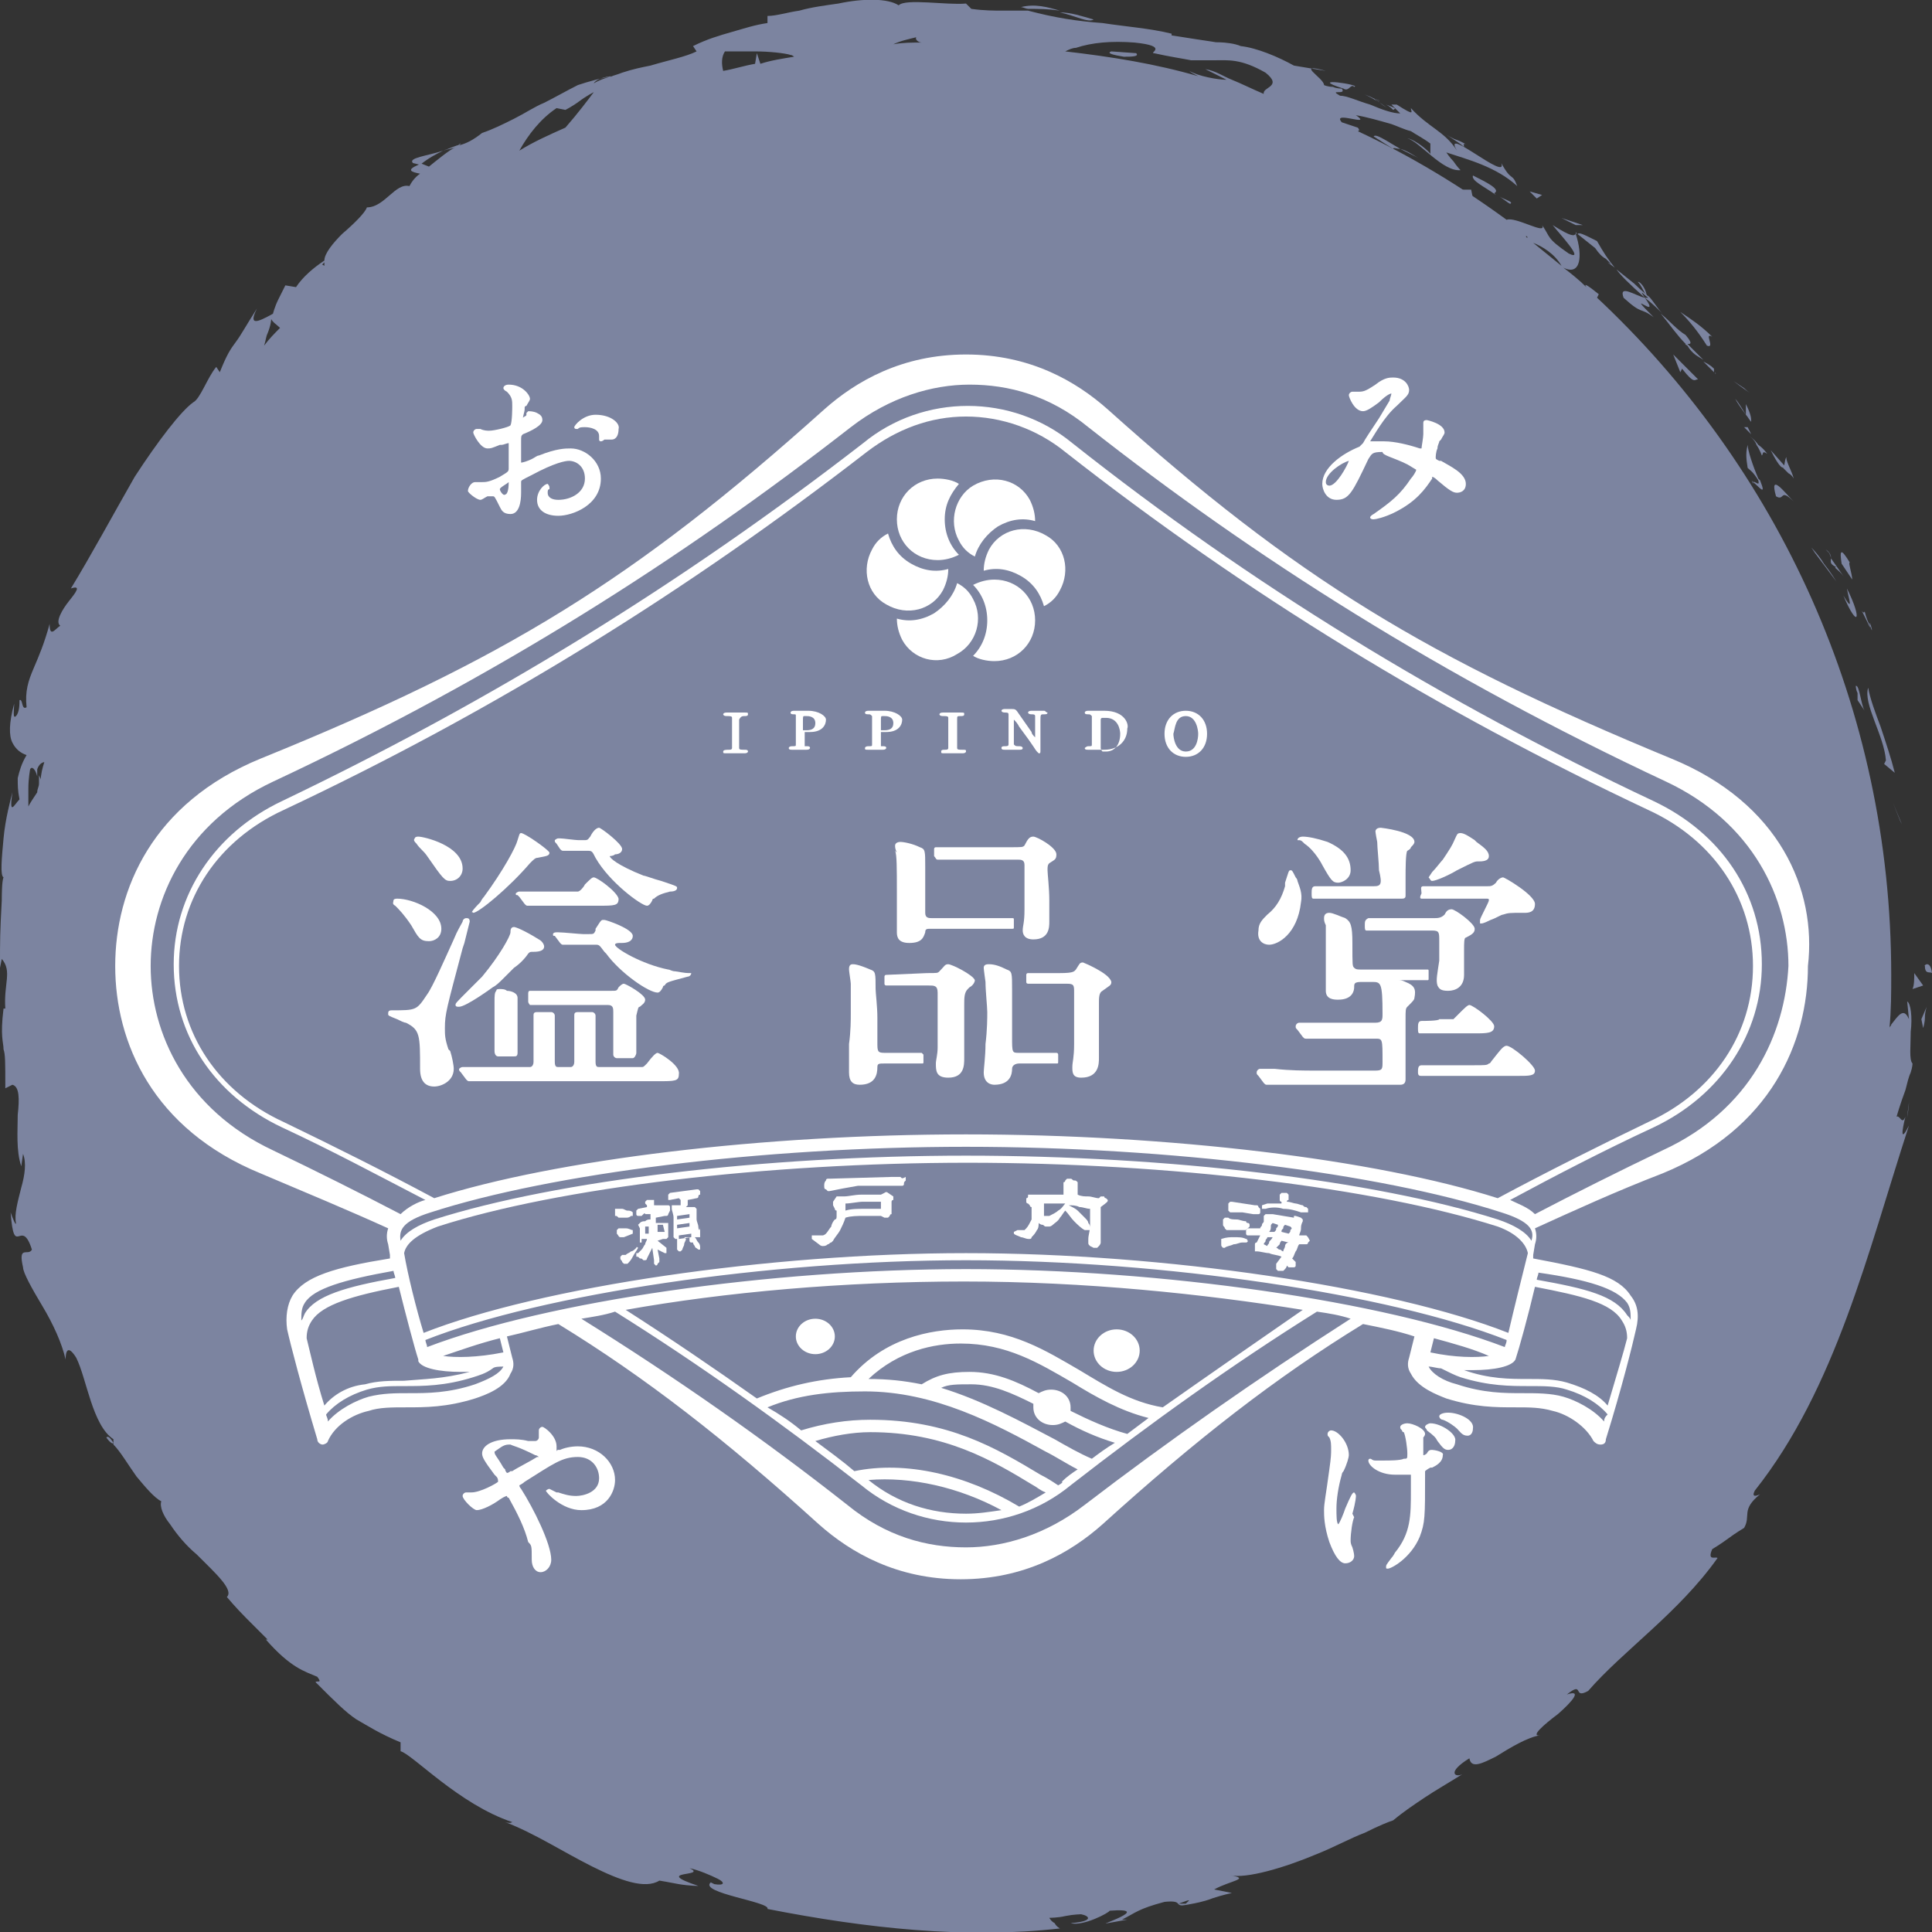 <?xml version="1.0" encoding="utf-8"?>
<!-- Generator: Adobe Illustrator 16.0.0, SVG Export Plug-In . SVG Version: 6.00 Build 0)  -->
<!DOCTYPE svg PUBLIC "-//W3C//DTD SVG 1.0//EN" "http://www.w3.org/TR/2001/REC-SVG-20010904/DTD/svg10.dtd">
<svg version="1.0" id="レイヤー_1" xmlns="http://www.w3.org/2000/svg" xmlns:xlink="http://www.w3.org/1999/xlink" x="0px"
	 y="0px" width="109px" height="109px" viewBox="0 0 109 109" enable-background="new 0 0 109 109" xml:space="preserve">
<rect x="0" y="0" width="109" height="109" fill="#333333" stroke="none"/>
<g opacity="0.8">
	<path fill="#8E99BB" d="M109,54.9c-0.1-0.8-0.5-0.4-0.4-0.4C108.6,55,108.9,54.8,109,54.9z"/>
	<polygon fill="#8E99BB" points="107.2,46.3 107.3,46.5 106.8,45.3 	"/>
	<path fill="#8E99BB" d="M106.4,42.9l-0.1,0.2l0.6,0.5c-0.2-0.8-0.5-1.7-0.8-2.6c-0.3-0.8-0.6-1.6-0.7-2.2
		C105.1,39.7,106.3,41.5,106.4,42.9z"/>
	<path fill="#8E99BB" d="M105.5,35.3c-0.1-0.2-0.2-0.4-0.3-0.8c-0.1,0.3-0.5-0.8,0.3,0.9C105.5,35.4,105.5,35.3,105.5,35.3z"/>
	<path fill="#8E99BB" d="M105.5,35.3C105.8,36.1,105.4,34.7,105.5,35.3L105.5,35.3z"/>
	<path fill="#8E99BB" d="M104.5,32.7c0-0.3-0.3-1.2-0.1-0.9c-0.6-1-0.6-0.7-0.5,0L104.5,32.7z"/>
	<path fill="#8E99BB" d="M103.3,31.5c0-0.1,0-0.3-0.3-0.5c0,0,0.1,0.1,0.2,0.2C103.3,31.4,103.3,31.5,103.3,31.5z"/>
	<path fill="#8E99BB" d="M103.6,32c-0.2,0,0.1,0.1,0.4,0.5l-0.7-1C103.3,31.7,103.2,31.8,103.6,32z"/>
	<path fill="#8E99BB" d="M104,33.6c0.8,1.9,1.1,1.4,0.2-0.4C104.3,33.8,104.6,34.6,104,33.6z"/>
	<path fill="#8E99BB" d="M104.8,39.1c0,0.2,0,0.4,0,0.4l0.4,0.6c-0.2-0.3-0.3-1.5-0.5-1.4C104.7,38.7,104.7,38.9,104.8,39.1z"/>
	<path fill="#8E99BB" d="M101.2,27c-0.1-0.4-0.5-1.1-0.4-1.2c-0.1,0-0.1,0.5-0.2,0.6c0,0,0.1,0.1,0.3,0.3
		C101.1,26.8,101.2,27,101.2,27z"/>
	<path fill="#8E99BB" d="M100.7,26.3l-0.8-0.9C100.4,26.4,100.6,26.5,100.7,26.3z"/>
	<path fill="#8E99BB" d="M103,32c0.3,0.4,0.6,0.8,0.6,0.8s-0.3-0.5-0.7-1c-0.3-0.5-0.7-0.9-0.7-0.9l0.2,0.3
		C102.4,31.2,102.7,31.6,103,32z"/>
	<path fill="#8E99BB" d="M98.9,22.3c0,0-0.3-0.2-0.5-0.4c-0.3-0.2-0.6-0.4-0.6-0.4l0.4,0.3L98.9,22.3z"/>
	<path fill="#8E99BB" d="M96.3,19.5c0.5,0.2-0.2-0.8,0.3-0.5c-0.6-0.6-1.2-1-1.8-1.4C95.3,18.1,95.8,18.7,96.3,19.5z"/>
	<path fill="#8E99BB" d="M93.9,17.1c0.3,0.2,0.6,0.4,0.9,0.6C94.5,17.5,94.2,17.3,93.9,17.1z"/>
	<path fill="#8E99BB" d="M98.5,22.8l0,0.6c0.1,0.1,0.2,0.3,0.3,0.4C98.8,23.6,98.8,23.4,98.5,22.8z"/>
	<path fill="#8E99BB" d="M98.5,23.4L98.5,23.4c-0.3-0.4-0.5-0.7-0.6-0.9C98,22.6,98.2,22.9,98.5,23.4z"/>
	<path fill="#8E99BB" d="M98.8,23.8C98.8,23.8,98.8,23.8,98.8,23.8C98.8,23.8,98.8,23.8,98.8,23.8z"/>
	<path fill="#8E99BB" d="M100.2,28c0.5,0.3,0.2-0.5,1,0.3C100.7,27.8,99.8,26.6,100.2,28z"/>
	<path fill="#8E99BB" d="M99.1,25.1c0.2,0.3,0.3,0.6,0.3,0.6c0.1-0.1,0-0.3,0.3-0.1c0,0-0.2-0.3-0.5-0.5c-0.2-0.3-0.5-0.5-0.5-0.5
		S99,24.8,99.1,25.1z"/>
	<polygon fill="#8E99BB" points="98.4,24.1 98.8,24.5 98.6,24.1 	"/>
	<path fill="#8E99BB" d="M95.1,18.9c-0.5-0.3-0.9-0.8-1.4-1.2c0.5,0.6,0.9,1.2,1.4,1.7C95.3,19.4,95.6,19.5,95.1,18.9z"/>
	<path fill="#8E99BB" d="M96.8,21.1C96.8,21,96.7,21,96.8,21.1C96.7,21,96.8,21.1,96.8,21.1z"/>
	<path fill="#8E99BB" d="M88.9,13.1c0,0,0,0.1,0,0.1C88.9,13.2,89,13.2,88.9,13.1L88.9,13.1z"/>
	<path fill="#8E99BB" d="M95.2,19.5c0.3,0.5,0.6,0.6,0.9,0.8c-0.3-0.3-0.6-0.6-0.9-0.9C95.1,19.4,95,19.4,95.2,19.5z"/>
	<path fill="#8E99BB" d="M92.4,15.9c0.2,0.2,0.3,0.5,0.5,0.8C92.9,16.4,92.6,15.9,92.4,15.9z"/>
	<path fill="#8E99BB" d="M96.7,20.8C96.7,20.8,96.7,20.8,96.7,20.8C96.7,20.6,96.7,20.7,96.7,20.8z"/>
	<path fill="#8E99BB" d="M96.7,21c0-0.1,0-0.1,0-0.2c-0.2-0.2-0.4-0.3-0.6-0.4C96.3,20.6,96.5,20.8,96.7,21z"/>
	<path fill="#8E99BB" d="M90.6,14.6c0.2,0.2,0.3,0.3,0.3,0.3l-0.2-0.1l0.4,0.3c-0.4-0.5-0.6-0.8-1-1.5c-0.8-0.4-1-0.5-1.1-0.4
		c0,0,0.5,0.4,1,0.8C90.2,14.3,90.4,14.5,90.6,14.6z"/>
	<path fill="#8E99BB" d="M92.8,16.8c-0.5-0.1-1.5-0.8-1.2,0c1.1,1,0.9,0.5,1.7,1.1C91.5,16.1,93.8,18.2,92.8,16.8
		c0.4,0.3,0.7,0.6,1,0.9c-0.3-0.3-0.5-0.7-0.8-1c0,0,0,0,0,0.1l0,0l0,0c0,0.1,0,0.2,0,0c0,0,0,0,0,0C92.9,16.8,92.8,16.8,92.8,16.8
		c-0.4-0.6,0-0.1,0.2,0c0,0,0,0,0.1,0l0,0c0,0-0.5-0.4-0.9-0.8c-0.5-0.4-1-0.8-1-0.8C91.4,15.5,91.9,16,92.8,16.8z"/>
	<path fill="#8E99BB" d="M98.9,27.3c0-0.1,0-0.1,0-0.1C98.8,27.1,98.8,27,98.9,27.3z"/>
	<path fill="#8E99BB" d="M98.9,27.2c0.3,0.2,0.8,0.9,0.4-0.1L99.2,27c-0.3-0.7-0.6-1.6-0.6-1.9c-0.1,0.4-0.1,0.7,0,1.3
		c0.1,0.1,0.3,0.2,0.6,0.7C99.3,27.5,99,27.1,98.9,27.2z"/>
	<path fill="#8E99BB" d="M98.6,25c0,0,0-0.1,0-0.1C98.6,24.9,98.6,24.9,98.6,25z"/>
	<path fill="#8E99BB" d="M95.1,20.7c-0.4-0.4-0.7-0.7-0.7-0.7l0.4,1l0.1-0.2c0.7,0.9,0.7,0.6,0.9,0.6C95.8,21.4,95.5,21.1,95.1,20.7
		z"/>
	<path fill="#8E99BB" d="M89.3,12.7c0,0-0.3-0.1-0.6-0.2c-0.3-0.1-0.6-0.2-0.6-0.2l0.8,0.4L89.3,12.7z"/>
	<polygon fill="#8E99BB" points="87,11 86.3,10.8 86.7,11.2 	"/>
	<path fill="#8E99BB" d="M23.3,9.2l0.4,0.1c0.5-0.4,0.9-0.6,1.3-0.8C24.1,8.8,23,8.9,23.3,9.2z"/>
	<path fill="#8E99BB" d="M61.7,1.1c-0.7-0.2-1.3-0.4-1.9-0.4C60.7,0.9,61.4,1.3,61.7,1.1z"/>
	<path fill="#8E99BB" d="M6,81.1c0.2,0.3,0.4,0.4,0.4,0.3C6.2,81.1,6.1,81,6,81.1z"/>
	<path fill="#8E99BB" d="M59.8,0.6c-0.7-0.2-1.4-0.4-2.2-0.2c0.1,0,0.3,0.1,0.4,0.1C58.6,0.5,59.1,0.5,59.8,0.6z"/>
	<path fill="#8E99BB" d="M107.6,63.1c0-0.2,0.1-0.5,0.1-1C107.7,62.4,107.6,62.8,107.6,63.1z"/>
	<path fill="#8E99BB" d="M77.6,5.6C78.1,5.8,77.7,5.6,77.6,5.6L77.6,5.6z"/>
	<path fill="#8E99BB" d="M79.1,8.1C79.2,8,79.3,8,79.4,8C79.3,8,79.2,8,79.1,8.1z"/>
	<path fill="#8E99BB" d="M78.3,6.1c-0.2-0.1-0.4-0.3-0.6-0.4C77.8,5.7,77.9,5.9,78.3,6.1z"/>
	<path fill="#8E99BB" d="M78.2,5.9c0.2,0.1,0.3,0.2,0.4,0.3C78.8,6.1,78.7,6.1,78.2,5.9z"/>
	<path fill="#8E99BB" d="M77.6,5.6c-0.2-0.1-0.4-0.2-0.7-0.3c0.3,0.1,0.6,0.3,0.8,0.4C77.6,5.6,77.5,5.6,77.6,5.6z"/>
	<path fill="#8E99BB" d="M107.8,58.2c0.1-0.8,0-1.6-0.2-1.7l0.1,1c-0.3-0.7-0.6-0.2-1,0.3c0,0.1-0.1,0.1-0.1,0.2c0.1-1,0.1-2,0.1-3
		c0-15.1-6.4-28.7-16.7-38.3c0,0,0.1,0.1,0.1,0.1l0.1-0.2c-0.5-0.4-0.9-0.7-0.7-0.4c-0.4-0.4-0.9-0.8-1.3-1.1c1,0.5,1.1-0.7,0.7-1.9
		c-0.1,0.1-0.2,0.2-1.3-0.5c0.3,0.4,1.9,2.1,0.9,1.6c-1.3-0.9-1-0.9-1.5-1.6c0.3,0.6-1.5-0.5-2-0.3c-2.6-1.9-5.4-3.6-8.4-5
		c0.1,0,0.1-0.1,0-0.2l-0.9-0.3c-0.6-0.7,1.8,0.3,0.8-0.4c0.6,0.1,1.3,0.3,2,0.5c0.3,0.1,0.7,0.3,1.1,0.4c0.3,0.2,0.7,0.4,1.1,0.7
		l0,0.6c0-0.1-0.8-0.8-1.3-0.9c0.7,0.2,2,1.9,3,1.8c0,0-0.2-0.2-0.4-0.5c-0.2-0.2-0.4-0.5-0.4-0.5c1.2,0.4,2.8,0.8,4,1.9
		c-0.3-0.8-0.3-0.2-0.9-1.3c0.4,1.1-3.4-2.2-2.5-0.7c-0.7-1.1-1.6-1.3-2.6-2.4c0,0.2,0.3,0.5-0.8-0.2c-0.1,0-0.2,0-0.3,0
		c0,0,0,0-0.1-0.1c0,0,0,0,0.1,0.1c-0.1,0-0.1,0,0,0c0.2,0.2,0.4,0.4,0.5,0.5c-0.4,0-1-0.2-1.7-0.5c-0.7-0.2-1.3-0.5-1.7-0.5
		c-0.7-0.4,0.4,0,0.1-0.4c0,0-0.3,0-0.5-0.1c-0.3,0-0.5-0.1-0.5-0.1c0-0.4-1.7-1.3,0.1-0.8L73,3.7c-0.9-0.5-2.1-1-3-1.1
		c-0.7-0.3-2-0.2-1.3-0.2c0,0-0.6-0.1-1.3-0.2c-0.6-0.1-1.3-0.2-1.3-0.2l0-0.1c-1.2-0.3-2.6-0.4-3.9-0.6C60.8,1.2,59.5,1,58,0.6
		c-0.4,0-0.9,0-1.4,0c-0.5,0-1.1,0-1.8-0.1l-0.3-0.3c-1.1,0.1-3.4-0.3-3.8,0.1c-0.6-0.4-2-0.4-3.4-0.1c-0.7,0.1-1.5,0.2-2.2,0.4
		c-0.7,0.1-1.3,0.3-1.8,0.3l0,0.4c-0.7,0.1-1.3,0.3-2,0.5c-0.7,0.2-1.4,0.4-2.2,0.8l0.2,0.3c-0.6,0.3-1.6,0.5-2.6,0.8
		c-0.5,0.1-1,0.2-1.6,0.4c-0.5,0.2-1.1,0.3-1.6,0.6c0.1-0.2,0.6-0.4,1.1-0.4c-0.7,0.1-1.4,0.3-2,0.5c-0.6,0.3-1.3,0.7-1.9,1
		C30.2,6,29.6,6.4,29,6.7c-0.6,0.3-1.2,0.6-1.8,0.8c-0.5,0.4-0.9,0.6-1.3,0.7c0,0,0.1-0.1,0.1-0.1c-0.1,0-0.1,0.1-0.2,0.1
		c-0.3,0.1-0.5,0.2-0.8,0.3c0.3-0.1,0.5-0.1,0.7-0.2c-0.4,0.2-1,0.7-1.5,1.1l-0.5-0.2c0,0-0.1,0.1-0.1,0.1c-0.7,0.3-0.4,0.4,0.1,0.5
		c-0.3,0.2-0.5,0.5-0.6,0.7c-0.8-0.2-1.4,1.2-2.4,1.2c-0.1,0.3-0.7,0.9-1.4,1.5c-0.5,0.5-1,1.1-1,1.5c-0.6,0.4-1.2,0.9-1.6,1.5
		l-0.6-0.1c0,0-0.2,0.4-0.4,0.8c-0.2,0.4-0.3,0.8-0.3,0.8c-0.9,0.5-1.4,0.7-0.9-0.3c-0.7,1.1-0.9,1.5-1.2,1.9
		c-0.3,0.4-0.5,0.7-0.9,1.7l-0.2-0.3c-0.5,0.6-0.9,1.8-1.3,2c-0.7,0.5-2,2.2-3.3,4.2c-1.2,2.1-2.5,4.5-3.6,6.3
		c0.6-0.2,0.3,0.2-0.1,0.7c-0.4,0.5-0.8,1.2-0.5,1.4c-0.3,0.2-0.6,0.7-0.6-0.1c-0.3,1.1-0.6,1.8-0.9,2.5c-0.3,0.7-0.5,1.3-0.4,2.2
		c-0.3,0.2-0.2-0.5-0.4-0.4c0,0.2,0,0.7-0.2,0.9c-0.2,0.2-0.1-0.4-0.1-0.7c-0.3,1.1-0.3,1.8-0.1,2.2c0.2,0.4,0.5,0.6,0.8,0.7
		c-0.3,0.5-0.4,0.9-0.5,1.3c0,0.4,0,0.7,0.1,1.2c-0.3,0.3-0.6,1-0.4-0.4c-0.1,0.4-0.4,1.5-0.5,2.6c-0.1,1.1-0.2,2.1,0,2.2
		c-0.1,0.2-0.1,1.1-0.1,1.3C0,52.7,0,52.9,0,54.6l0.1-0.5c0.6,0.7,0.1,1.4,0.2,2.8l-0.1,0c-0.2,1.6,0,1.9,0,2.3
		c0.1,0.3,0.1,0.7,0.1,2.2l0.4-0.2C1.1,61.3,1.1,62,1,62.9c0,0.9-0.1,2,0.2,2.9l0.1-0.7c0.2,0.5,0.1,1.2-0.1,1.9
		c-0.2,0.8-0.4,1.5-0.3,2c0,0.2-0.2-0.3-0.3-0.6c0.2,2.7,0.6,0.2,1.2,2.1c-0.2,0.4-0.8-0.3-0.5,1c0,0.3,0.5,1.2,1.1,2.2
		c0.6,1,1.1,2.1,1.3,3c0-0.4,0.1-0.9,0.6-0.1c0.6,1.2,0.9,3.8,2.1,4.6c0,0.2,0,0.3,0,0.3c0.4,0.4,0.8,1.1,1.3,1.8
		c0.5,0.6,1,1.2,1.4,1.4C9,85,9.2,85.5,9.6,86c0.4,0.6,0.9,1.2,1.5,1.7c1.1,1.1,2.1,2,1.7,2.4c0,0,0.5,0.6,1.1,1.2
		c0.6,0.6,1.2,1.2,1.2,1.2l-0.1,0c1.4,1.6,2.2,1.8,2.9,2.1c0.3,0.4,0,0.2-0.1,0.3c1.1,1.1,1.7,1.7,2.3,2.1c0.7,0.4,1.3,0.8,2.5,1.3
		l0,0.5c0.7,0.2,3.3,3,6.3,4c0,0-0.1,0.1-0.4,0c1.6,0.6,3.3,1.7,4.9,2.5c1.6,0.8,3,1.3,3.8,0.8c0,0,0.6,0.1,1.1,0.2
		c0.6,0.1,1.1,0.1,1.1,0.1c-2.7-0.9,0.6-0.5-0.5-1c0.5,0.1,1.2,0.4,1.6,0.6c0.4,0.2,0.4,0.4-0.2,0.3l-0.2-0.1
		c-0.7,0.6,3.4,1.1,3.2,1.5c5.6,1.1,11.2,1.7,16.5,1.1c0,0-0.2-0.1-0.3-0.3c-0.2-0.1-0.3-0.3-0.3-0.3s0.5,0,0.9-0.1
		c0.5-0.1,0.9-0.1,0.9-0.1c0.5,0.1,0.7,0.4-0.6,0.5c0.7,0.2,2.2-0.6,2.2-0.7c2.6-0.2-0.9,0.9-0.1,0.7l1.1-0.2l-0.3,0
		c0.8-0.4,0.9-0.6,2.4-1c1-0.1,0.6,0.2,1,0.2c0,0,0.1,0,0.6-0.1c0,0,0.6-0.1,1.1-0.3c0.6-0.2,1.1-0.3,1.1-0.3l-1-0.2
		c0.9-0.5,2.1-0.6,0.9-0.8c0.9,0.2,3-0.4,4.9-1.2c1-0.4,1.9-0.9,2.7-1.2c0.8-0.4,1.3-0.6,1.6-0.7c0.6-0.5,1.2-0.9,1.8-1.3
		c0.6-0.4,1.3-0.8,2.1-1.3c-0.4,0.2-0.9-0.1,0.4-0.9c0.1,0.6,0.7,0.3,1.5-0.1c0.8-0.5,1.8-1.1,2.5-1.2c-0.6,0.1,0.2-0.6,1-1.2
		c0.8-0.7,1.4-1.4,0.5-1.1c1-0.8,0.3,0.3,1.2-0.2c2-2.3,5.1-4.4,7.3-7.5c-0.1-0.1-0.6,0.2-0.3-0.5c0,0,0.5-0.3,0.9-0.6
		c0.4-0.3,0.9-0.6,0.9-0.6c0.4-0.7-0.2-1,0.9-1.9c-0.2,0.1-0.5,0.2-0.3-0.2c2.3-2.9,3.9-6.3,5.2-9.8c1.3-3.5,2.3-7.1,3.5-10.8
		c-0.5,1-0.4,0.3-0.2-0.5c-0.2,0.5-0.3-0.1-0.5,0c0,0,0.2-0.7,0.5-1.5c0.1-0.4,0.2-0.8,0.3-1c0.1-0.3,0.1-0.5,0.1-0.5
		C107.7,59.8,107.8,59,107.8,58.2z M88.1,15c-0.5-0.4-1.1-0.9-1.6-1.3C87,13.9,87.7,14.3,88.1,15z M86.2,13.4
		C86.2,13.4,86.2,13.4,86.2,13.4c-0.1,0-0.1,0-0.1-0.1C86.2,13.4,86.2,13.4,86.2,13.4z M71.7,3.5C71.7,3.5,71.7,3.5,71.7,3.5
		C70.8,3.1,71.1,3.3,71.7,3.5z M64,2.4c2,0.2,0.8,0.6,1.1,0.6c0.9,0.2,1.6,0.3,2.1,0.4c0.5,0,0.9,0,1.3,0c0.8,0,1.5-0.1,2.9,0.7
		c1,0.8-0.2,0.8-0.1,1.2C70.6,5,70,4.7,69.5,4.5C69,4.3,68.6,4,68,3.9l1.2,0.6c-0.5,0-1.6-0.2-2.1-0.5c0.1,0.1,0.3,0.2,0.5,0.3
		c-2.4-0.7-4.9-1.1-7.5-1.4c0.2-0.1,0.4-0.2,0.6-0.2C61.6,2.4,62.7,2.3,64,2.4z M51.7,2.1c-0.1,0.1,0.1,0.3,0.3,0.3
		c-0.5,0-1.1,0-1.6,0.1C50.8,2.3,51.3,2.2,51.7,2.1z M40.9,2.9c0.1,0,0.9,0,1.7,0c0.8,0,1.7,0.1,2,0.2c0.1,0,0.2,0.1,0.2,0.1
		c-0.6,0.1-1.3,0.2-1.9,0.4L42.7,3l-0.1,0.6C42,3.7,41.4,3.9,40.8,4C40.7,3.6,40.7,3.2,40.9,2.9z M31.4,6.1l0.5,0.1
		c0,0,0.4-0.2,0.8-0.5c0.4-0.3,0.8-0.5,0.8-0.5c-0.3,0.4-0.9,1.2-1.6,2C31,7.6,30.1,8,29.3,8.5C29.8,7.6,30.5,6.7,31.4,6.1z
		 M18.3,14.8c0,0.1,0,0.1,0,0.2C18.2,14.9,18.1,15,18.3,14.8z M15.3,18c0.1,0.2,0.3,0.3,0.5,0.5c-0.3,0.3-0.6,0.6-0.9,1
		c0.1-0.3,0.1-0.5,0.2-0.7C15.3,18.3,15.3,18,15.3,18z M1.6,44.5c0-0.6,0.1-1.1,0.1-1.1c0.1-0.2,0.3,0,0.4,0.4c0-0.2,0-0.3,0-0.4
		C2.2,43.1,2.4,43,2.5,43c-0.1,0.3-0.2,0.7-0.2,1c0-0.1-0.1-0.2-0.1-0.3c0,0.2,0,0.3,0,0.5c0,0.2-0.1,0.3-0.1,0.5
		c-0.2,0.3-0.4,0.6-0.5,0.8C1.6,45.6,1.6,45,1.6,44.5z M66.9,107.4l-0.4,0C67.3,107.1,67.1,107.2,66.9,107.4z"/>
	<path fill="#8E99BB" d="M82.6,8.3c0-0.1-0.1-0.3,0.2-0.1c0,0-0.3-0.2-0.6-0.3c-0.3-0.1-0.6-0.3-0.6-0.3C82.2,8,82.4,8.1,82.6,8.3z"
		/>
	<path fill="#8E99BB" d="M83.1,9.9c-0.1,0.3,0.6,0.6,1.3,1.1c0,0-0.1-0.1-0.1-0.1C84.7,10.7,83.9,10.3,83.1,9.9z"/>
	<path fill="#8E99BB" d="M85.2,11.5c0.2-0.1-0.2-0.2-0.6-0.4C84.8,11.2,85,11.4,85.2,11.5z"/>
	<path fill="#8E99BB" d="M75.8,5c0.3,0.2,0.4-0.3,0.6-0.1C76.9,4.8,73.6,4.3,75.8,5z"/>
	<polygon fill="#8E99BB" points="83.1,11.2 83,10.7 82.5,10.7 	"/>
	<path fill="#8E99BB" d="M77.5,7.7l1.1,0.7c0-0.1,0.2,0,0.4,0C78.3,8,77.6,7.5,77.5,7.7z"/>
	<path fill="#8E99BB" d="M80,8.9c-0.2-0.1-0.6-0.4-1-0.5C79.4,8.6,79.8,8.8,80,8.9z"/>
	<path fill="#8E99BB" d="M63.4,3.2c0.4,0,0.9,0,0.7-0.2l-1.4-0.1C62.4,3,62.8,3.1,63.4,3.2z"/>
	<path fill="#8E99BB" d="M108.5,58c0,0,0.1-0.3,0.1-0.6c0-0.3,0.1-0.6,0.1-0.6l-0.3,0.7L108.5,58z"/>
	<path fill="#8E99BB" d="M108.5,55.6l-0.5-0.7c0,0.3,0,0.7-0.1,0.9L108.5,55.6z"/>
</g>
<g>
	<g>
		<path fill="#FFFFFF" d="M27.1,28.2c0.1,0,0.2-0.1,0.4-0.2c0,0,0.1,0,0.1,0l0,0c0.1,0,0.1,0,0.2,0c0.1,0,0.1,0,0.4,0.6
			c0.1,0.2,0.2,0.4,0.6,0.4c0.5,0,0.6-0.7,0.6-1.2c0-0.1,0-0.2,0-0.3c0-0.1,0-0.3,0-0.3c0-0.1,0-0.1,0.6-0.4l0,0
			c1.3-0.7,1.9-0.8,2.1-0.8c0.4,0,0.9,0.3,0.9,1c0,0.8-0.8,1.2-1.5,1.2c-0.3,0-0.6-0.1-0.6-0.4c0-0.1,0-0.2,0.1-0.2l0,0
			c0,0,0-0.1,0-0.1c0-0.1-0.1-0.2-0.1-0.2c-0.2,0-0.6,0.4-0.6,0.9c0,0.6,0.5,0.9,1.2,0.9c0.8,0,2.4-0.6,2.4-2.1c0-1-0.9-1.7-1.7-1.7
			c-0.3,0-0.8,0-1.8,0.4c-0.1,0-0.2,0.1-0.4,0.2c-0.2,0.1-0.5,0.2-0.6,0.2c0,0,0,0,0-0.1c0-0.1,0-0.9,0-1.1c0-0.3,0-0.3,0.1-0.4l0,0
			c0.5-0.2,1.1-0.5,1.1-0.8c0-0.2-0.1-0.3-0.3-0.4c-0.2-0.1-0.4-0.1-0.5-0.1c0,0,0,0,0,0c0,0-0.1,0.1-0.1,0.1c0,0,0,0.1,0,0.1
			c0,0,0,0,0,0c0,0.1-0.2,0.1-0.2,0.2c0,0,0,0,0,0c0-0.1,0.1-0.4,0.1-0.5c0-0.1,0-0.1,0-0.1c0,0,0-0.1,0.1-0.1
			c0.1-0.2,0.2-0.3,0.2-0.4c0-0.2-0.4-0.8-1.2-0.8c-0.2,0-0.3,0.1-0.3,0.2c0,0,0,0.1,0.2,0.2c0.3,0.3,0.3,0.5,0.3,0.8
			c0,0.1,0,0.9-0.1,1.1c-0.1,0.1-0.9,0.3-1.2,0.3c-0.1,0-0.3,0-0.5-0.1c0,0,0,0-0.1,0c-0.1,0-0.1,0-0.1,0c-0.1,0-0.2,0.1-0.2,0.2
			c0,0.1,0.4,0.9,0.8,0.9c0.2,0,0.2,0,0.7-0.2l0.1,0c0.1,0,0.3-0.1,0.4-0.1c0,0,0,0.1,0,0.1c0,0.2,0,1,0,1.3c0,0.2,0,0.2-0.5,0.5
			c-0.6,0.3-0.8,0.3-1,0.3c0,0-0.1,0-0.2,0c-0.1,0-0.2,0-0.2,0c-0.2,0-0.4,0.3-0.4,0.5C26.4,27.8,26.9,28.2,27.1,28.2z M28.2,27.6
			c0-0.1,0.4-0.3,0.5-0.4c0,0,0,0,0,0c0,0.5-0.1,0.7-0.2,0.7C28.4,28,28.2,27.7,28.2,27.6z"/>
		<path fill="#FFFFFF" d="M33.6,23.4c-0.7,0-1.2,0.6-1.2,0.7c0,0.1,0.1,0.1,0.1,0.1c0.1,0,0.1,0,0.1,0c0.1-0.1,0.2-0.1,0.4-0.1
			c0.3,0,0.8,0.1,0.8,0.5c0,0,0,0.1,0,0.1l0,0c0,0,0,0,0,0l0,0c0,0,0,0.1,0,0.1c0,0.1,0.1,0.1,0.1,0.1c0,0,0.1,0,0.2-0.1
			c0,0,0.1,0,0.1,0c0,0,0.1,0,0.1,0c0.1,0,0.2,0,0.2,0c0.3,0,0.4-0.3,0.4-0.6C35,23.9,34.5,23.4,33.6,23.4z"/>
		<path fill="#FFFFFF" d="M79.4,26.2c0.5,0.3,0.5,0.3,0.5,0.3c0,0.1-0.2,0.4-0.3,0.5c-0.6,0.9-1.1,1.3-2.1,2c0,0-0.2,0.1-0.2,0.2
			c0,0,0,0.1,0.2,0.1c0.1,0,0.6-0.1,1.2-0.4c1.2-0.6,1.7-1.3,2.1-1.9l0,0c0,0,0-0.1,0-0.1c0,0,0.1,0,0.3,0.2c0,0,0,0,0,0
			c0.7,0.6,0.9,0.7,1.1,0.7c0.2,0,0.5-0.1,0.5-0.5c0-0.6-0.9-1-1.4-1.3l-0.1,0c-0.2-0.1-0.2-0.1-0.2-0.2c0,0,0-0.3,0.1-0.5
			c0-0.2,0.1-0.3,0.1-0.4c0,0,0,0,0.1-0.1c0.1-0.2,0.2-0.3,0.2-0.4c0-0.5-1-0.7-1-0.7c-0.2,0-0.2,0.1-0.2,0.2c0,0,0,0.1,0,0.2
			c0,0.1,0,0.3,0,0.4c0,0.2-0.1,0.7-0.1,0.8c0,0-0.1,0-0.1,0c-0.6-0.2-1.4-0.4-2-0.4c0,0-0.1,0-0.2,0c-0.1,0-0.3,0-0.4,0
			c-0.1,0-0.1,0-0.2,0c0.2-0.3,0.8-1.4,1.5-2c0.5-0.5,0.7-0.6,0.7-0.9c0-0.2-0.2-0.7-0.9-0.7c-0.2,0-0.5,0-1,0.4
			c-0.6,0.4-0.7,0.4-1,0.4c0,0-0.1,0-0.1,0c-0.1,0-0.2,0-0.2,0c-0.1,0-0.2,0.1-0.2,0.2c0,0.1,0.3,0.9,0.8,0.9c0.2,0,0.5-0.2,0.9-0.5
			c0.5-0.5,0.7-0.5,0.7-0.5c0,0,0,0,0,0c0,0.1-0.1,0.3-0.1,0.4c0,0-0.3,0.5-0.6,1c-0.4,0.6-0.8,1.2-0.9,1.4
			c-0.1,0.1-0.1,0.1-0.2,0.2c-1,0.4-2.1,1.2-2.1,2.1c0,0.3,0.2,0.9,0.8,0.9c0.7,0,0.9-0.4,1.8-2.3l0,0c0.2-0.3,0.2-0.4,0.8-0.4
			C78,25.7,78.6,25.8,79.4,26.2z M76.1,26c-0.1,0.3-0.7,1.4-1.1,1.4c0,0-0.2,0-0.2-0.2C74.8,26.7,75.7,26.1,76.1,26z"/>
		<path fill="#FFFFFF" d="M32.6,81.6c-0.4,0-0.8,0.1-1,0.2c0,0-0.1,0-0.1,0c0,0-0.1,0-0.1,0.1c0,0,0-0.1,0-0.1c0-0.1,0-0.1,0-0.2
			c0-0.6-0.7-1.1-0.8-1.1c-0.1,0-0.2,0.1-0.2,0.2c0,0,0,0.1,0,0.2c0,0.1,0,0.1,0,0.2c0,0.1-0.1,0.2-0.2,0.2c-0.1,0-0.3,0-0.4,0
			c-0.4-0.1-0.7-0.1-1-0.1c-1.1,0-1.6,0.4-1.6,0.8c0,0.2,0.1,0.4,0.7,1.2l0.1,0.1c0.1,0.1,0.1,0.2,0.1,0.3c-0.1,0.1-1,0.6-1.5,0.6
			c-0.1,0-0.2,0-0.2,0c0,0-0.1,0-0.1,0c-0.1,0-0.2,0.1-0.2,0.2c0,0.2,0.6,0.8,0.8,0.8c0.3,0,0.9-0.3,1.3-0.6l0,0
			c0.3-0.2,0.4-0.2,0.4-0.2c0,0,0,0.1,0.1,0.1c0.5,0.9,0.9,1.7,1.1,2.5C30,87.2,30,87.2,30,88c0,0.4,0.2,0.7,0.5,0.7
			c0.3,0,0.6-0.3,0.6-0.7c0-0.9-1-2.9-1.7-4c-0.1-0.1-0.1-0.2-0.1-0.2c0,0,0,0,0,0c0,0,0.2-0.1,0.3-0.2c1.6-1,2.1-1.4,3-1.4
			c0.8,0,1.2,0.6,1.2,1.2c0,0.8-0.9,1-1.3,1c-0.4,0-0.7-0.1-1-0.2l-0.1,0C31,84,31,84,31,84c-0.1,0-0.2,0.1-0.2,0.1
			c0,0.1,0.9,1.1,2,1.1c1.5,0,1.9-1.1,1.9-1.7C34.7,82.5,33.8,81.6,32.6,81.6z M28.7,81.5c0,0,0.1,0,0.1,0c0.2,0.1,0.4,0.1,1.4,0.6
			c0.1,0,0.2,0.1,0.2,0.1c0,0,0,0-0.1,0c-0.3,0.2-1.1,0.6-1.4,0.8c0,0,0,0-0.1,0c0,0-0.1,0.1-0.2,0.1c0,0-0.1-0.1-0.1-0.2l-0.1-0.1
			c-0.4-0.7-0.5-0.7-0.5-0.9C28.2,81.7,28.4,81.5,28.7,81.5z"/>
		<path fill="#FFFFFF" d="M80.7,80.3c-0.1,0-0.3,0.1-0.3,0.2c0,0.1,0.1,0.1,0.1,0.2l0,0c0.4,0.3,0.5,0.4,0.6,0.6
			c0.3,0.4,0.4,0.5,0.6,0.5c0.3,0,0.4-0.3,0.4-0.5C82.2,80.9,81.3,80.3,80.7,80.3z"/>
		<path fill="#FFFFFF" d="M76.3,85.4c0.2-0.7,0.2-1,0.2-1c0-0.1-0.1-0.2-0.1-0.2c-0.1,0-0.2,0.2-0.5,0.9c-0.1,0.3-0.3,0.8-0.4,0.9
			c-0.1-0.1-0.1-0.5-0.1-0.9c0-0.5,0.1-1.2,0.3-1.9c0,0,0-0.1,0.1-0.2c0.2-0.4,0.3-0.8,0.3-0.9c0-0.7-0.6-1.4-1-1.4
			c-0.1,0-0.2,0.1-0.2,0.2c0,0.1,0,0.1,0.1,0.2c0.1,0.2,0.1,0.4,0.1,0.7c0,0.2,0,0.4-0.1,1.1c-0.2,1.5-0.3,1.9-0.3,2.3
			c0,0.3,0,0.9,0.3,1.8c0.3,0.8,0.6,1.2,0.9,1.2c0.3,0,0.5-0.2,0.5-0.4c0-0.2-0.1-0.5-0.1-0.5c-0.1-0.2-0.1-0.3-0.1-0.4
			c0-0.4,0.1-1.1,0.2-1.3L76.3,85.4z"/>
		<path fill="#FFFFFF" d="M81.7,79.7c-0.3,0-0.5,0.1-0.5,0.2c0,0.1,0.1,0.2,0.2,0.2c0.3,0.1,0.7,0.4,0.8,0.5l0,0
			c0.2,0.2,0.3,0.4,0.6,0.4c0.2,0,0.3-0.2,0.3-0.4C83.2,80.1,82.3,79.7,81.7,79.7z"/>
		<path fill="#FFFFFF" d="M80.8,81.8c-0.1,0-0.2,0-0.3,0.2c0,0-0.1,0.1-0.2,0.1c0,0,0-0.2,0-0.3c0-0.2,0-0.4,0-0.6c0,0,0-0.1,0-0.1
			c0.1-0.1,0.1-0.2,0.1-0.2c0-0.3-0.7-0.6-1-0.6c-0.2,0-0.4,0.1-0.4,0.2c0,0.1,0,0.1,0.1,0.2c0,0,0,0.1,0.1,0.1
			c0.1,0.2,0.2,0.9,0.2,1.2c0,0.3,0,0.3-0.2,0.3c-0.2,0.1-0.8,0.1-1.1,0.1c-0.2,0-0.4,0-0.5,0l0,0c-0.2,0-0.2-0.1-0.3-0.1
			c-0.1,0-0.1,0.1-0.1,0.1c0,0.3,0.6,0.8,1.5,0.8c0.1,0,0.2,0,0.4,0c0.2,0,0.3,0,0.4,0c0,0,0,0,0.1,0c0,0,0,0,0,0.1
			c0,0.1,0,0.4,0,0.8c0,1.4,0,2.4-0.9,3.5c0,0-0.1,0.2-0.2,0.3c-0.3,0.4-0.3,0.4-0.3,0.5c0,0.1,0,0.1,0.1,0.1c0.2,0,1.3-0.6,1.8-1.8
			c0.3-0.8,0.3-1.1,0.3-3.5c0-0.1,0-0.2,0-0.2c0,0,0.1-0.1,0.3-0.2l0.1,0c0.2-0.1,0.6-0.3,0.6-0.7C81.5,81.9,80.9,81.8,80.8,81.8z"
			/>
	</g>
	<g>
		<path fill="#FFFFFF" d="M42,40.4c0.1,0,0.2,0,0.2-0.1c0-0.1,0-0.1-0.2-0.1h-1c-0.2,0-0.2,0.1-0.2,0.1s0,0.1,0.2,0.1
			c0.2,0,0.3,0,0.3,0.1c0,0,0,0.3,0,0.9c0,0.5,0,0.8,0,0.8c0,0.1-0.1,0.1-0.2,0.1c-0.1,0-0.3,0-0.3,0.1c0,0.1,0,0.1,0.2,0.1h1
			c0.2,0,0.2-0.1,0.2-0.1c0-0.1-0.1-0.1-0.2-0.1c-0.2,0-0.3,0-0.3-0.1c0,0,0-0.1,0-0.8c0-0.7,0-0.8,0-0.8
			C41.8,40.4,41.9,40.4,42,40.4z"/>
		<path fill="#FFFFFF" d="M45.6,40.1h-0.8c-0.2,0-0.2,0.1-0.2,0.1c0,0.1,0.1,0.1,0.2,0.1c0.1,0,0.1,0,0.1,0.1c0,0,0,0.1,0,0.8
			c0,0.8,0,0.8,0,0.8c0,0.1,0,0.1-0.2,0.1c-0.2,0-0.2,0.1-0.2,0.1c0,0.1,0.1,0.1,0.2,0.1h0.8c0.2,0,0.2-0.1,0.2-0.1
			c0-0.1-0.1-0.1-0.2-0.1c-0.1,0-0.1,0-0.1,0c0,0,0-0.1,0-0.6c0-0.1,0-0.1,0-0.2h0.3c0.7,0,0.9-0.4,0.9-0.7
			C46.6,40.4,46.2,40.1,45.6,40.1z M45.3,40.7c0-0.3,0-0.3,0.1-0.3h0.1c0.1,0,0.5,0,0.5,0.4c0,0.3-0.2,0.4-0.5,0.4h-0.2
			C45.3,41.1,45.3,41,45.3,40.7z"/>
		<path fill="#FFFFFF" d="M49.9,40.1H49c-0.2,0-0.2,0.1-0.2,0.1c0,0.1,0.1,0.1,0.2,0.1c0.1,0,0.1,0,0.2,0.1c0,0,0,0.1,0,0.8
			c0,0.8,0,0.8,0,0.8c0,0.1,0,0.1-0.2,0.1c-0.2,0-0.2,0.1-0.2,0.1c0,0.1,0,0.1,0.2,0.1h0.8c0.2,0,0.2-0.1,0.2-0.1
			c0-0.1-0.1-0.1-0.2-0.1c-0.1,0-0.1,0-0.1,0c0,0,0-0.1,0-0.6c0-0.1,0-0.1,0-0.2H50c0.7,0,0.9-0.4,0.9-0.7
			C50.9,40.4,50.5,40.1,49.9,40.1z M49.7,40.7c0-0.3,0-0.3,0.1-0.3h0.1c0.1,0,0.5,0,0.5,0.4c0,0.3-0.2,0.4-0.5,0.4h-0.2
			C49.7,41.1,49.7,41,49.7,40.7z"/>
		<path fill="#FFFFFF" d="M54.2,40.4c0.1,0,0.2,0,0.2-0.1c0-0.1,0-0.1-0.2-0.1h-1c-0.2,0-0.2,0.1-0.2,0.1s0,0.1,0.2,0.1
			c0.2,0,0.3,0,0.3,0.1c0,0,0,0.3,0,0.9c0,0.5,0,0.8,0,0.8c0,0.1-0.1,0.1-0.2,0.1c-0.1,0-0.2,0-0.2,0.1c0,0.1,0,0.1,0.2,0.1h1
			c0.2,0,0.2-0.1,0.2-0.1c0-0.1,0-0.1-0.2-0.1c-0.2,0-0.3,0-0.3-0.1c0,0,0-0.1,0-0.8c0-0.7,0-0.8,0-0.8C54,40.4,54,40.4,54.2,40.4z"
			/>
		<path fill="#FFFFFF" d="M58.9,40.1h-0.7c-0.2,0-0.2,0.1-0.2,0.1s0,0.1,0.2,0.1c0.1,0,0.2,0,0.2,0.1c0,0,0,0.1,0,0.7
			c0,0.1,0,0.2,0,0.4c0,0,0,0.1,0,0.1c-0.1-0.1-0.2-0.2-0.2-0.3l-0.7-1c-0.2-0.3-0.2-0.3-0.5-0.3h-0.3c-0.2,0-0.2,0.1-0.2,0.1
			s0,0.1,0.2,0.1c0.1,0,0.2,0,0.2,0.1c0,0,0,0.1,0,0.8c0,0.8,0,0.8,0,0.9c0,0.1-0.1,0.1-0.2,0.1c-0.1,0-0.2,0-0.2,0.1
			c0,0.1,0.1,0.1,0.2,0.1h0.8c0.1,0,0.2,0,0.2-0.1c0,0,0-0.1-0.2-0.1c-0.2,0-0.2,0-0.3-0.1c0,0,0-0.1,0-0.8c0-0.1,0-0.2,0-0.4
			c0-0.1,0-0.1,0-0.2c0.1,0.1,0.2,0.2,0.3,0.4c0.9,1.2,0.9,1.3,1,1.4c0,0,0.1,0.1,0.1,0.1c0.1,0,0.1,0,0.1-0.2c0-0.1,0-0.5,0-0.8
			c0-0.3,0-0.7,0-0.8c0-0.4,0-0.4,0.2-0.4c0.1,0,0.2,0,0.2-0.1C59,40.2,59,40.1,58.9,40.1z"/>
		<path fill="#FFFFFF" d="M62.3,40.1h-0.9c-0.2,0-0.2,0.1-0.2,0.1c0,0.1,0.1,0.1,0.2,0.1c0.1,0,0.1,0,0.2,0.1c0,0,0,0.1,0,0.8
			c0,0.8,0,0.8,0,0.8c0,0.1,0,0.1-0.2,0.1c-0.1,0-0.2,0.1-0.2,0.1c0,0.1,0.1,0.1,0.2,0.1h0.9c0.8,0,1.3-0.5,1.3-1.2
			C63.7,40.9,63.5,40.1,62.3,40.1z M62.1,42.2c0,0,0-0.1,0-0.8c0-0.7,0-0.8,0-0.8c0,0,0-0.1,0.1-0.1h0.2c0.7,0,0.8,0.7,0.8,0.9
			c0,0.6-0.3,1-0.8,1h-0.2C62.1,42.3,62.1,42.2,62.1,42.2z"/>
		<path fill="#FFFFFF" d="M66.9,40.1c-0.7,0-1.2,0.5-1.2,1.3c0,0.8,0.5,1.3,1.2,1.3c0.7,0,1.2-0.5,1.2-1.3
			C68.1,40.6,67.6,40.1,66.9,40.1z M66.9,40.4c0.6,0,0.7,0.8,0.7,1c0,0.3-0.1,1-0.7,1c-0.6,0-0.7-0.8-0.7-1
			C66.3,41.1,66.3,40.4,66.9,40.4z"/>
	</g>
	<g>
		<path fill="#FFFFFF" d="M25.3,59.2c-0.2-0.6-0.2-0.8-0.2-1.2c0-0.8,0.1-1.1,1-4.5l0.1-0.3c0,0,0.3-1.2,0.3-1.2
			c0-0.2-0.1-0.2-0.2-0.2c-0.1,0-0.2,0.1-0.2,0.2l0,0c-0.1,0.2-0.3,0.5-0.5,1c-0.5,1.1-1.2,2.7-1.5,3.1C23.5,57,23.5,57,22.1,57
			c-0.2,0-0.2,0.1-0.2,0.2c0,0.1,0,0.1,0.5,0.3c0.2,0.1,0.4,0.2,0.5,0.2c0.8,0.4,0.8,0.7,0.8,2.6c0,0.7,0.3,1,0.8,1
			c0.4,0,1.1-0.3,1.1-1c0-0.2-0.1-0.7-0.2-1C25.3,59.2,25.3,59.2,25.3,59.2z"/>
		<path fill="#FFFFFF" d="M23.2,52.2c0.4,0.7,0.5,0.9,1,0.9c0.3,0,0.7-0.2,0.7-0.7c0-1-1.6-1.7-2.5-1.7c0,0-0.2,0-0.2,0.1
			c0,0.1-0.1,0.2,0.1,0.3C22.5,51.3,22.8,51.6,23.2,52.2z"/>
		<path fill="#FFFFFF" d="M24.1,48.3L24.1,48.3c0.9,1.3,1,1.4,1.3,1.4c0.4,0,0.7-0.3,0.7-0.7c0-1.3-2.2-1.8-2.5-1.8
			c-0.2,0-0.2,0.1-0.2,0.1c-0.1,0.1,0,0.2,0.1,0.3C23.7,47.9,23.9,48,24.1,48.3z"/>
		<path fill="#FFFFFF" d="M28.4,55.2c0,0,0.1-0.1,0.1-0.1c0.2-0.2,0.3-0.3,0.5-0.5c0.3-0.2,0.6-0.5,0.8-0.8c0.1-0.1,0.1-0.1,0.3-0.1
			c0.4,0,0.6-0.1,0.6-0.3c0-0.1-0.1-0.3-0.3-0.4c-0.8-0.5-1.3-0.7-1.4-0.7c-0.2,0-0.2,0.2-0.2,0.3c0,0.2-0.6,1.3-1.6,2.5
			c-0.1,0.1-0.4,0.4-0.7,0.7c-0.8,0.8-0.8,0.8-0.8,0.9c0,0.1,0.1,0.1,0.2,0.1c0.4,0,1.9-1.1,1.9-1.1C28,55.6,28.2,55.4,28.4,55.2z"
			/>
		<path fill="#FFFFFF" d="M26.7,51.5c0.3,0,2-1.4,3.2-2.8c0.2-0.2,0.3-0.3,0.4-0.3c0.5-0.1,0.7-0.1,0.7-0.3v0c0,0,0,0,0,0
			c-0.1-0.2-1.4-1.1-1.6-1.1c0,0,0,0,0,0c0,0,0,0,0,0c-0.1,0-0.1,0.1-0.2,0.4c-0.1,0.4-0.8,1.7-1.9,3.2c0,0-0.1,0.1-0.2,0.3
			c-0.5,0.5-0.5,0.6-0.5,0.6C26.6,51.4,26.7,51.5,26.7,51.5z"/>
		<path fill="#FFFFFF" d="M38.1,54.8c-0.2,0-0.3-0.1-0.4-0.1c-1.5-0.3-3-1.2-3-1.4c0-0.1,0.2-0.1,0.3-0.1l0.1,0
			c0.3,0,0.6-0.1,0.6-0.4c0-0.4-1.5-0.9-1.6-0.9c0,0,0,0-0.1,0c-0.1,0-0.2,0.2-0.4,0.5l0,0.1c-0.1,0.2-0.1,0.2-0.4,0.2h-0.3
			c-0.2,0-1.1-0.1-1.4-0.1c-0.1,0-0.1,0-0.1,0c-0.2,0-0.2,0.1-0.2,0.1c0,0.1,0,0.1,0.1,0.1c0,0,0,0,0,0l0.3,0.4
			c0.1,0.1,0.1,0.1,0.2,0.1c0,0,0.1,0,0.3,0c0.1,0,0.1,0,0.2,0c0.2,0,0.4,0,0.8,0h0.5c0.2,0,0.2,0,0.5,0.4l0.1,0.1
			c0.8,1.1,2.4,2.2,2.9,2.2c0.1,0,0.2-0.1,0.3-0.3c0,0,0-0.1,0.1-0.1c0.1-0.2,0.2-0.2,1.3-0.5c0,0,0,0,0,0c0.1,0,0.2-0.1,0.2-0.2
			C38.7,54.9,38.7,54.9,38.1,54.8z"/>
		<path fill="#FFFFFF" d="M31.6,47.9c0.1,0.1,0.1,0.1,0.2,0.1c0,0,0,0,0.2,0c0.1,0,0.2,0,0.2,0l0.1,0c0.2,0,0.3,0,0.5,0h0.3
			c0.3,0,0.3,0,0.5,0.4l0,0c0.8,1.4,2.6,2.7,2.9,2.7c0.1,0,0.2-0.1,0.3-0.3c0,0,0-0.1,0.1-0.1c0.2-0.2,0.5-0.3,0.9-0.4
			c0.3,0,0.4-0.1,0.4-0.2c0-0.1,0-0.1-0.9-0.4c-0.4-0.1-0.9-0.3-1-0.3c-1.5-0.6-1.9-1-1.9-1.1c0,0,0.2,0,0.3-0.1
			c0.2,0,0.4-0.1,0.4-0.3c0-0.3-1.2-1.2-1.3-1.2c-0.1,0-0.3,0.1-0.5,0.5c-0.1,0.1-0.1,0.2-0.3,0.2h-0.3c-0.3,0-0.9-0.1-1.1-0.1
			c-0.1,0-0.1,0-0.1,0c-0.1,0-0.2,0.1-0.2,0.1c0,0.1,0,0.1,0.1,0.2L31.6,47.9z"/>
		<path fill="#FFFFFF" d="M36.1,56.8c0.1-0.1,0.3-0.2,0.3-0.4c0-0.3-1.1-0.9-1.2-0.9c-0.1,0-0.2,0.1-0.3,0.2l0,0
			c-0.1,0.2-0.1,0.2-0.4,0.2h-4.6c-0.1,0-0.1,0.1-0.1,0.2c0,0.1,0,0.3,0,0.4c0,0.1,0.1,0.2,0.1,0.2h4.4c0.3,0,0.3,0.2,0.3,0.4v2.4
			c0,0.1,0.1,0.2,0.2,0.2c0.2,0,0.8,0,0.9,0c0.1,0,0.2-0.2,0.2-0.3c0-0.2,0-0.5,0-0.8c0-0.6,0-1.1,0-1.3C36,56.9,36,56.8,36.1,56.8z
			"/>
		<path fill="#FFFFFF" d="M28.2,55.8C28.2,55.8,28.2,55.8,28.2,55.8c-0.1,0-0.2,0-0.2,0.1c-0.1,0.1-0.1,0.3-0.1,0.6
			c0,0.1,0,0.2,0,0.4c0,0.4,0,0.9,0,1.4c0,0.5,0,0.7,0,1c0,0.2,0.1,0.3,0.2,0.3c0.1,0,0.7,0,0.9,0c0.1,0,0.2,0,0.2-0.2v-2.2
			c0-0.4,0-0.6,0-0.9c0-0.3-0.4-0.4-0.6-0.4C28.5,55.8,28.3,55.8,28.2,55.8z"/>
		<path fill="#FFFFFF" d="M37.1,59.4c-0.1,0-0.3,0.2-0.6,0.6l0,0c-0.2,0.2-0.2,0.2-0.3,0.2c-0.3,0-1.1,0-1.8,0h-0.6
			c-0.1,0-0.2,0-0.2-0.3c0,0,0-2.5,0-2.6c0-0.1-0.1-0.2-0.2-0.2c-0.2,0-0.5,0-0.8,0c-0.2,0-0.2,0.1-0.2,0.2c0,0.1,0,1.7,0,2.6
			c0,0.2-0.1,0.3-0.2,0.3h-0.7c-0.1,0-0.2,0-0.2-0.3c0,0,0-2.5,0-2.6c0-0.1-0.1-0.2-0.2-0.2c-0.2,0-0.5,0-0.8,0
			c-0.2,0-0.2,0.1-0.2,0.2c0,0.1,0,1.7,0,2.6c0,0.2-0.1,0.3-0.2,0.3h-0.4c-1.1,0-1.6,0-2,0c-0.1,0-0.4,0-0.7,0c-0.3,0-0.6,0-0.7,0
			c-0.1,0-0.2,0.1-0.2,0.1c0,0.1,0,0.1,0.1,0.2l0.3,0.4c0.1,0.1,0.1,0.1,0.2,0.1c0,0,0.1,0,0.2,0c0.1,0,0.1,0,0.2,0
			c0.6,0,1.8,0,2.2,0h8c1,0,1.2,0,1.2-0.4C38.4,60.1,37.2,59.4,37.1,59.4z"/>
		<path fill="#FFFFFF" d="M33.5,49.5c-0.1,0-0.2,0.1-0.5,0.4c-0.1,0.2-0.3,0.4-0.4,0.4c0,0,0,0,0,0l0,0c0,0-0.1,0-0.4,0h-0.4
			c-0.5,0-0.8,0-1.2,0c-0.2,0-0.4,0-0.6,0c0,0-0.2,0-0.3,0c-0.2,0-0.4,0-0.4,0c-0.1,0-0.2,0.1-0.2,0.1c0,0.1,0,0.1,0.1,0.1
			c0,0,0,0,0.1,0.1l0.3,0.4c0.1,0.1,0.1,0.1,0.2,0.1c0,0,0.1,0,0.2,0c0.1,0,0.2,0,0.2,0c0.6,0,1.2,0,1.6,0h1.9c1,0,1.2,0,1.2-0.4
			C34.8,50.3,33.7,49.5,33.5,49.5z"/>
	</g>
	<g>
		<path fill="#FFFFFF" d="M52.9,48.5h4.5c0.2,0,0.4,0,0.4,0.3c0,0.1,0,2.3,0,2.5c0,0.8-0.1,0.9-0.1,1.2c0,0.2,0.1,0.5,0.6,0.5
			c0.9,0,0.9-0.7,0.9-1c0-0.1,0-0.6,0-1.2c0-0.7-0.1-1.5-0.1-1.7c0-0.2,0-0.3,0.1-0.4c0.3-0.2,0.4-0.2,0.4-0.5c0-0.4-1.1-1-1.3-1
			c-0.2,0-0.3,0.1-0.5,0.5c-0.1,0.1-0.1,0.1-0.9,0.1h-4.1c-0.1,0-0.1,0.1-0.1,0.1c0,0.1,0,0.3,0,0.4C52.8,48.4,52.8,48.5,52.9,48.5z
			"/>
		<path fill="#FFFFFF" d="M50.5,48c0.1,0.2,0.1,1,0.1,2.3c0,0.2,0,0.7,0,1.2c0,0.5,0,0.9,0,1.1c0,0.3,0.1,0.6,0.7,0.6
			c0.7,0,0.8-0.3,0.9-0.6l0,0c0-0.2,0.1-0.2,0.3-0.2h4.6c0.1,0,0.1,0,0.1-0.1c0-0.1,0-0.3,0-0.4c0-0.1,0-0.1-0.1-0.1h-4.5
			c-0.2,0-0.4,0-0.4-0.3c0-0.4,0-1.9,0-2.6c0-0.9,0-1-0.3-1.1c-0.4-0.2-0.9-0.3-1.1-0.3c-0.2,0-0.3,0.1-0.3,0.2c0,0.1,0,0.2,0.1,0.4
			C50.4,47.9,50.5,48,50.5,48z"/>
		<path fill="#FFFFFF" d="M53.5,54.4c-0.2,0-0.2,0.1-0.5,0.4l0,0c-0.1,0.1-0.1,0.1-0.7,0.1L50,55c-0.1,0-0.1,0.1-0.1,0.1
			s0,0.3,0,0.4c0,0.1,0.1,0.1,0.1,0.1h2.4c0.3,0,0.5,0,0.5,0.4v3.1c0,0.4-0.1,0.7-0.1,0.9c0,0.4,0,0.8,0.7,0.8
			c0.9,0,0.9-0.7,0.9-1.1c0-0.2,0-0.9,0-1.6c0-0.6,0-1.2,0-1.4c0-0.4,0-0.7,0.2-0.9l0.1-0.1c0.2-0.1,0.3-0.3,0.3-0.4
			C54.9,55,53.7,54.4,53.5,54.4z"/>
		<path fill="#FFFFFF" d="M52,59.4h-2.1c-0.4,0-0.4-0.1-0.4-0.6c0-0.2,0-0.8,0-1.4c0-0.6-0.1-1.4-0.1-1.6c0-0.9,0-1-0.3-1.1
			c-0.7-0.3-0.9-0.3-1-0.3c-0.2,0-0.2,0.2-0.2,0.3c0,0.1,0.1,0.7,0.1,0.8c0,0.3,0,0.9,0,1.7c0,0.3,0,1-0.1,1.7c0,0.7,0,1.4,0,1.6
			c0,0.5,0.2,0.7,0.6,0.7c0.9,0,1-0.6,1-1c0-0.2,0.1-0.2,0.4-0.2H52c0.1,0,0.1,0,0.1-0.1c0-0.1,0-0.3,0-0.4
			C52.1,59.5,52,59.4,52,59.4z"/>
		<path fill="#FFFFFF" d="M61.1,54.3c-0.2,0-0.2,0.1-0.4,0.4c-0.1,0.1-0.1,0.2-0.9,0.2h-1.8c-0.1,0-0.1,0.1-0.1,0.1
			c0,0.1,0,0.3,0,0.4c0,0.1,0.1,0.1,0.1,0.1h2.2c0.4,0,0.4,0.1,0.4,0.5c0,0.2,0,0.8,0,1.4c0,0.6,0,1.3,0,1.5c0,0.8-0.1,1-0.1,1.3
			c0,0.3,0,0.6,0.5,0.6c1,0,1-0.8,1-1.1c0-0.2,0-0.9,0-1.6c0-0.6,0-1.3,0-1.5c0-0.3,0-0.6,0.2-0.7c0.4-0.3,0.5-0.3,0.5-0.5
			C62.6,54.9,61.1,54.3,61.1,54.3z"/>
		<path fill="#FFFFFF" d="M59.6,59.4h-2.1c-0.4,0-0.4,0-0.4-0.9c0-0.2,0-0.7,0-1.2c0-0.5,0-1.1,0-1.3c0-0.1,0-0.2,0-0.2
			c0-0.9,0-1-0.3-1.1c-0.4-0.2-0.7-0.3-1-0.3c-0.1,0-0.3,0-0.3,0.2c0,0.1,0.1,0.8,0.1,0.8c0,0.5,0.1,1.4,0.1,1.7c0,0.3,0,1-0.1,1.8
			c0,0.7-0.1,1.4-0.1,1.6c0,0.6,0.4,0.7,0.6,0.7c0.9,0,1-0.6,1-0.9c0-0.2,0.2-0.3,0.4-0.3h2.1c0.1,0,0.1,0,0.1-0.1
			c0-0.1,0-0.3,0-0.4C59.7,59.5,59.7,59.4,59.6,59.4z"/>
	</g>
	<g>
		<path fill="#FFFFFF" d="M56.1,32.7c-0.4,0-0.8,0.1-1.2,0.3c0.5,0.5,0.8,1.2,0.8,2s-0.3,1.5-0.8,2c0.3,0.2,0.8,0.3,1.2,0.3
			c1.3,0,2.3-1,2.3-2.3C58.4,33.7,57.4,32.7,56.1,32.7z"/>
		<path fill="#FFFFFF" d="M55.8,31c-0.2,0.4-0.3,0.8-0.3,1.2c0.7-0.2,1.4-0.1,2.1,0.3c0.7,0.4,1.1,1,1.3,1.7
			c0.4-0.2,0.7-0.5,0.9-0.9c0.6-1.1,0.3-2.5-0.8-3.1C57.8,29.5,56.4,29.9,55.8,31z"/>
		<path fill="#FFFFFF" d="M54.1,30.5c0.2,0.4,0.5,0.7,0.9,0.9c0.2-0.7,0.7-1.3,1.3-1.7c0.7-0.4,1.4-0.5,2.1-0.3
			c0-0.4-0.1-0.8-0.3-1.2c-0.6-1.1-2-1.5-3.2-0.8C53.9,28,53.5,29.4,54.1,30.5z"/>
		<path fill="#FFFFFF" d="M52.9,31.6c0.4,0,0.8-0.1,1.2-0.3c-0.5-0.5-0.8-1.2-0.8-2c0-0.8,0.3-1.4,0.8-2c-0.3-0.2-0.8-0.3-1.2-0.3
			c-1.3,0-2.3,1-2.3,2.3C50.6,30.6,51.6,31.6,52.9,31.6z"/>
		<path fill="#FFFFFF" d="M53.2,33.3c0.2-0.4,0.3-0.8,0.3-1.2c-0.7,0.2-1.4,0.1-2.1-0.3c-0.7-0.4-1.1-1-1.3-1.7
			c-0.4,0.2-0.7,0.5-0.9,0.9c-0.6,1.1-0.3,2.5,0.8,3.1C51.2,34.8,52.6,34.4,53.2,33.3z"/>
		<path fill="#FFFFFF" d="M54.9,33.8c-0.2-0.4-0.5-0.7-0.9-0.9c-0.2,0.7-0.7,1.3-1.3,1.7c-0.7,0.4-1.4,0.5-2.1,0.3
			c0,0.4,0.1,0.8,0.3,1.2c0.6,1.1,2,1.5,3.1,0.8C55.1,36.3,55.5,34.9,54.9,33.8z"/>
	</g>
	<g>
		<path fill="#FFFFFF" d="M37.4,69.9C37.5,69.9,37.5,69.9,37.4,69.9l0.2,0c0,0,0,0,0,0c0,0,0,0,0,0l0.1-0.1c0,0,0,0,0,0s0,0,0,0
			c0-0.1,0-0.3,0-0.4c0-0.1,0-0.3,0-0.4c0,0,0,0,0,0c0,0,0,0,0,0l-0.1,0c0,0,0,0-0.1,0c0,0,0,0-0.1,0c-0.1,0-0.2,0-0.2,0
			c-0.1,0-0.2,0-0.2,0l0-0.3l0.5-0.1c0,0,0.1,0,0.1,0c0,0,0.1,0,0.1-0.1l0.1-0.2c0,0,0,0,0-0.1c0,0,0,0,0-0.1c0,0,0-0.1-0.1-0.1
			c0,0-0.1,0-0.1,0L36.9,68l0-0.3c0,0,0,0,0,0c0,0,0,0,0,0c0,0,0,0-0.1,0c0,0-0.1,0-0.1,0c0,0,0,0-0.1,0c0,0,0,0-0.1,0
			c0,0-0.1,0.1-0.1,0.1c0,0,0,0.1,0,0.1l0.1,0.1l0,0.1l-0.5,0.1c0,0,0,0,0,0c0,0,0,0,0,0l-0.1,0.1c0,0,0,0,0,0c0,0,0,0,0,0
			c0,0.1,0,0.1,0,0.2c0,0.1,0.1,0.1,0.1,0.1c0,0,0.1,0,0.1,0c0,0,0,0,0.1,0c0,0,0,0,0.1-0.1s0.1,0,0.1,0l0.3,0l0,0.3
			c-0.1,0-0.2,0-0.3,0.1c-0.1,0-0.2,0-0.3,0.1c0,0,0,0,0,0c0,0,0,0,0,0l-0.1,0.1c0,0,0,0,0,0c0,0,0,0,0,0l0.1,0.2c0,0,0,0,0,0.1
			c0,0,0,0.1,0,0.1c0,0.1,0,0.2,0,0.3c0,0.1,0,0.2,0,0.3c0,0,0,0,0,0c0,0,0,0,0,0l0.1,0c0,0,0,0,0,0c0,0,0,0,0,0c0,0,0,0,0-0.1
			c0,0,0,0,0-0.1l0.3,0c0,0.1-0.1,0.2-0.1,0.3c-0.1,0.1-0.1,0.2-0.2,0.3c0,0-0.1,0.1-0.1,0.1c0,0-0.1,0.1-0.1,0.1l-0.1,0
			c0,0,0,0,0,0c0,0,0,0,0,0l0,0.1l0,0.1c0.1,0,0.1,0,0.2,0.1c0.1,0,0.1,0,0.2,0.1c0,0,0.1,0,0.1,0c0,0,0.1,0,0.1-0.1l0.3-0.6
			l0.1,0.7c0,0,0,0.1,0,0.1c0,0,0,0,0,0.1l0.1,0.1c0,0,0.1,0,0.1-0.1c0,0,0.1-0.1,0.1-0.1c0,0,0-0.1,0-0.1c0,0,0-0.1,0-0.1l-0.1-0.5
			l0.4,0.2c0,0,0,0,0,0c0,0,0,0,0,0l0.1,0c0,0,0-0.1,0-0.1c0,0,0-0.1,0-0.1c0,0,0,0,0-0.1c0,0,0,0,0,0l-0.5-0.4L37.4,69.9
			C37.4,69.9,37.4,69.9,37.4,69.9z M36.4,69.6c0-0.1,0-0.1,0-0.2s0-0.1,0-0.2l0.2,0l0,0.4L36.4,69.6z M37.1,69.5l0-0.4l0.3,0
			l0.1,0.4L37.1,69.5z"/>
		<path fill="#FFFFFF" d="M35,69.8C35.1,69.8,35.1,69.8,35,69.8c0.1,0,0.1,0,0.1,0s0,0,0.1,0l0.5-0.2c0,0,0,0,0,0c0,0,0,0,0-0.1
			c0,0,0,0,0-0.1c0,0,0,0,0,0c-0.1,0-0.2-0.1-0.4-0.1c-0.1,0-0.2,0-0.4,0l-0.1,0.1c0,0.1,0,0.1,0,0.2C34.9,69.7,34.9,69.8,35,69.8
			C35,69.8,35,69.8,35,69.8z"/>
		<path fill="#FFFFFF" d="M39.4,69.2c0-0.1-0.1-0.3-0.1-0.4c0-0.1,0-0.3,0-0.4c0,0,0-0.1,0-0.1c0,0,0-0.1,0-0.1c0,0,0,0,0,0s0,0,0,0
			l-0.1-0.1c0,0,0,0,0,0c0,0,0,0,0,0c0,0-0.1,0-0.1,0c0,0-0.1,0-0.1,0c0,0,0,0,0,0c0,0,0,0,0,0l0,0l-0.3,0l0.1-0.1c0,0,0-0.1,0-0.1
			c0,0,0-0.1,0-0.1l0-0.1l0.5-0.1c0,0,0,0,0,0c0,0,0,0,0,0c0,0,0.1,0,0.1-0.1c0,0,0-0.1,0.1-0.1c0,0,0,0,0-0.1c0,0,0,0,0-0.1
			c0,0-0.1-0.1-0.1-0.1c0,0-0.1,0-0.1,0l-1.5,0.2c0,0,0,0,0,0c0,0,0,0,0,0l-0.1,0.1c0,0,0,0,0,0.1c0,0,0,0,0,0.1c0,0,0,0,0,0.1
			c0,0,0,0,0.1,0c0,0,0,0,0,0c0,0,0,0,0,0l0.5-0.1l0.1,0.1c0,0,0,0,0,0.1c0,0,0,0,0,0.1l0,0.1l-0.3,0l-0.1,0c0,0,0,0,0,0
			c0,0,0,0,0,0l-0.1,0c0,0,0,0,0,0c0,0,0,0,0,0c0,0.1,0,0.1,0,0.1s0,0.1,0,0.1c0,0,0,0,0,0c0,0,0,0,0,0l0,0c0,0.1,0.1,0.3,0.1,0.5
			c0,0.2,0,0.3,0,0.5c0,0.1,0,0.2,0,0.3c0,0.1,0,0.2,0,0.3c0,0,0,0,0,0c0,0,0,0,0,0l0.1,0.1c0,0,0,0,0,0c0,0,0,0,0,0l0.1,0
			c0,0,0,0.1,0,0.1c0,0,0,0,0,0.1c0,0,0,0.1,0,0.1c0,0,0,0.1,0,0.1c0,0,0,0,0,0.1c0,0,0,0,0,0.1c0,0,0,0,0,0c0,0,0,0,0,0l0.1,0.1
			c0,0,0.1,0,0.1,0c0,0,0,0,0.1-0.1c0-0.1,0.1-0.2,0.1-0.3c0-0.1,0.1-0.2,0.1-0.3c0,0,0,0,0,0c0,0,0,0,0,0l-0.1-0.1l0.3,0l0,0.2
			c0,0,0,0.1,0.1,0.1c0,0,0.1,0,0.1,0c0,0.1,0.1,0.2,0.1,0.2c0,0.1,0.1,0.1,0.2,0.2c0,0,0,0,0.1,0c0,0,0,0,0,0l0-0.1c0,0,0,0,0,0
			c0,0,0,0,0,0c0-0.1,0-0.2-0.1-0.3c-0.1-0.1-0.1-0.2-0.2-0.3l0.2,0c0,0,0.1,0,0.1,0c0,0,0,0,0-0.1c0-0.2,0-0.3,0-0.5
			C39.5,69.5,39.4,69.4,39.4,69.2z M38.2,68.8l0-0.2l0.7-0.1l0,0.2L38.2,68.8z M38.2,69.3l0-0.2l0.7-0.1l0,0.2L38.2,69.3z
			 M38.3,69.9l0-0.2l0.7-0.1l0,0.2L38.3,69.9z"/>
		<path fill="#FFFFFF" d="M34.9,68.7c0.1,0,0.2,0,0.4,0c0.1,0,0.2,0,0.3-0.1c0,0,0,0,0.1,0c0,0,0,0,0-0.1s0,0,0-0.1c0,0,0,0,0,0
			c-0.1-0.1-0.2-0.1-0.3-0.1c-0.1,0-0.2-0.1-0.3-0.1c0,0-0.1,0-0.1,0c0,0,0,0-0.1,0l-0.2,0c0,0.1,0,0.1,0,0.2c0,0.1,0,0.1,0,0.2
			C34.8,68.6,34.8,68.6,34.9,68.7C34.9,68.7,34.9,68.7,34.9,68.7z"/>
		<path fill="#FFFFFF" d="M36,70.4C36,70.4,36,70.4,36,70.4C35.9,70.3,35.9,70.3,36,70.4c-0.1-0.1-0.1,0-0.1,0
			c-0.1,0.1-0.2,0.2-0.3,0.2c-0.1,0.1-0.2,0.1-0.3,0.2c0,0-0.1,0-0.1,0c0,0,0,0-0.1,0L35,70.9c0,0,0,0,0,0c0,0,0,0,0,0.1
			c0,0.1,0.1,0.1,0.1,0.2c0,0,0.1,0.1,0.1,0.1c0,0,0.1,0,0.1,0s0.1,0,0.1,0c0.1-0.1,0.2-0.2,0.3-0.4C35.8,70.7,35.9,70.6,36,70.4
			C36,70.4,36,70.4,36,70.4z"/>
		<path fill="#FFFFFF" d="M50.1,67.3C50.1,67.3,50.1,67.3,50.1,67.3c-0.1-0.1-0.2,0-0.2,0l-0.2,0.1c-0.4,0-0.7,0-1.1,0
			c-0.4,0-0.7,0.1-1,0.1c0,0-0.1,0-0.1,0c0,0-0.1,0-0.1,0c0,0-0.1,0-0.1,0c0,0-0.1,0-0.1,0L47,67.8c0,0,0,0,0,0.1c0,0,0,0.1,0,0.1
			l0.1,0.2c0,0,0,0.1,0.1,0.1c0,0,0,0.1,0,0.1c0,0.1,0,0.2,0,0.2c0,0.1,0,0.2-0.1,0.2c-0.1,0.1-0.2,0.3-0.2,0.4
			c-0.1,0.1-0.2,0.3-0.3,0.4c0,0-0.1,0.1-0.2,0.1c-0.1,0-0.1,0-0.2,0l-0.3,0c0,0,0,0-0.1,0c0,0,0,0,0,0l0,0c0,0,0,0,0,0.1
			c0,0,0,0,0,0.1l0.4,0.3c0.1,0.1,0.2,0.1,0.2,0.1c0.1,0,0.2,0,0.3-0.1c0.1,0,0.1-0.1,0.2-0.1c0,0,0.1-0.1,0.1-0.1
			c0.1-0.2,0.3-0.4,0.4-0.6c0.1-0.2,0.2-0.4,0.3-0.7c0.3-0.1,0.7-0.1,1-0.1c0.3,0,0.7,0,1,0l0.2,0.1c0,0,0.1,0,0.1,0
			c0,0,0.1,0,0.1,0c0,0,0.1-0.1,0.1-0.1c0,0,0-0.1,0.1-0.1c0-0.1,0-0.2,0-0.3c0-0.1,0-0.2,0-0.3c0,0,0-0.1,0-0.1c0,0,0-0.1,0.1-0.1
			c0,0,0,0,0-0.1c0,0,0-0.1,0-0.1L50.1,67.3z M49.7,68.2c-0.3,0-0.7,0-1,0c-0.3,0-0.7,0-1,0.1l0-0.4c0.3,0,0.7-0.1,1-0.1
			c0.3,0,0.7,0,1,0L49.7,68.2z"/>
		<path fill="#FFFFFF" d="M50.8,66.4c0,0-0.1,0-0.1,0c-0.1,0-0.1,0-0.2,0c-0.1,0-0.2,0-0.2,0l-3.5,0.1c0,0-0.1,0-0.1,0
			c0,0-0.1,0-0.1,0.1c-0.1,0.1-0.1,0.2-0.1,0.3c0,0.1,0,0.2,0.1,0.2c0,0,0.1,0.1,0.1,0.1c0,0,0.1,0,0.1,0c0.5-0.1,1-0.2,1.6-0.3
			c0.5,0,1.1,0,1.6,0c0.1,0,0.3,0,0.4,0c0.1,0,0.2,0,0.4,0c0,0,0.1,0,0.1,0c0,0,0.1,0,0.1-0.1c0-0.1,0-0.1,0.1-0.2
			c0-0.1,0-0.1,0-0.2C50.9,66.5,50.9,66.5,50.8,66.4z"/>
		<path fill="#FFFFFF" d="M62.5,67.7c0,0-0.1-0.1-0.1-0.1c0,0-0.1,0-0.1-0.1c0,0,0,0-0.1,0c0,0,0,0-0.1,0L62,67.6
			c-0.2,0-0.4-0.1-0.6-0.1c-0.2,0-0.4,0-0.6-0.1c0,0,0-0.1,0-0.1c0,0,0-0.1,0-0.1c0,0,0-0.1,0-0.1c0,0,0-0.1,0-0.1l0-0.1
			c0,0,0,0,0-0.1c0,0,0,0,0-0.1c-0.1-0.1-0.1-0.1-0.2-0.1c-0.1,0-0.1-0.1-0.2-0.1c0,0,0,0-0.1,0c0,0,0,0-0.1,0c0,0-0.1,0.1-0.1,0.1
			c0,0,0,0.1-0.1,0.1c0,0,0,0,0,0.1c0,0,0,0,0,0.1l0,0.1c0,0.1,0,0.1,0,0.2c0,0.1,0,0.1,0,0.2c-0.2,0-0.5,0-0.7,0
			c-0.2,0-0.5,0-0.7,0c0,0-0.1,0-0.1,0c0,0-0.1,0-0.1,0l-0.1,0c0,0,0,0-0.1,0c0,0,0,0-0.1,0c0,0,0,0-0.1,0c0,0,0,0,0,0.1
			c0,0,0,0.1-0.1,0.1c0,0,0,0.1,0,0.1c0,0,0,0.1,0,0.1c0,0,0,0.1,0.1,0.1l0.1,0.1c0,0,0,0.1,0.1,0.1c0,0,0,0.1,0,0.1
			c0,0.2,0,0.4,0,0.6c-0.1,0.2-0.2,0.4-0.3,0.5c0,0-0.1,0.1-0.1,0.1c-0.1,0-0.1,0-0.2,0c0,0-0.1,0-0.1,0c0,0-0.1,0-0.1,0l-0.2,0.1
			l0,0.1c0.1,0.1,0.2,0.1,0.4,0.2c0.1,0,0.3,0.1,0.4,0.1c0,0,0.1,0,0.1,0c0,0,0.1,0,0.1-0.1c0.1-0.1,0.2-0.2,0.3-0.4
			c0.1-0.1,0.1-0.3,0.1-0.4c0,0,0.1,0.1,0.2,0.1c0.1,0,0.1,0.1,0.2,0.1c0.1,0,0.2,0,0.2,0c0.1,0,0.2-0.1,0.2-0.1
			c0.1-0.1,0.3-0.2,0.4-0.4c0.1-0.1,0.2-0.3,0.3-0.4c0.2,0.2,0.3,0.4,0.5,0.6c0.2,0.2,0.4,0.4,0.6,0.5c0,0,0.1,0,0.1,0
			c0,0,0.1,0,0.1,0c0,0,0.1,0,0.1,0s0,0,0-0.1c0-0.1,0-0.2-0.1-0.3c0-0.1-0.1-0.2-0.2-0.3c-0.1-0.1-0.3-0.3-0.4-0.4
			c-0.1-0.1-0.3-0.2-0.5-0.3c0.2,0,0.4,0,0.6,0.1c0.2,0,0.4,0.1,0.6,0.1l0,0.3c0,0.2,0,0.5,0,0.7c0,0.2-0.1,0.5-0.1,0.7
			c0,0.1,0,0.1,0,0.2s0,0.1,0.1,0.2l0.2,0.1c0,0,0,0,0.1,0c0,0,0,0,0.1,0l0.1-0.1c0,0,0.1-0.1,0.1-0.2c0-0.1,0-0.1,0-0.2
			c0-0.2,0-0.5,0-0.7c0-0.2,0-0.5,0-0.7c0-0.1,0-0.2,0-0.2c0-0.1,0-0.2,0-0.2C62.5,67.8,62.5,67.8,62.5,67.7
			C62.5,67.7,62.5,67.7,62.5,67.7z M59.7,68.3c-0.1,0.1-0.3,0.2-0.5,0.3c0,0-0.1,0-0.1,0c0,0-0.1,0-0.1,0l-0.1,0c0-0.1,0-0.2,0-0.3
			c0-0.1,0-0.2,0-0.4c0.2,0,0.4,0,0.6,0c0.2,0,0.4,0,0.6,0C60,68,59.9,68.2,59.7,68.3z"/>
		<path fill="#FFFFFF" d="M73.7,69.7l-0.4,0c0-0.1,0.1-0.2,0.1-0.4c0-0.1,0-0.2,0.1-0.4c0,0,0,0,0-0.1c0,0,0,0-0.1-0.1l-0.3-0.1
			c0,0,0,0-0.1,0c0,0,0,0,0,0l0,0.1l-1.2-0.2c0,0-0.1,0-0.1,0c0,0-0.1,0-0.1,0c0,0,0,0-0.1,0c0,0,0,0-0.1,0l-0.1,0.1c0,0,0,0,0,0
			c0,0,0,0,0,0l0,0.1c0,0,0,0,0,0.1c0,0,0,0,0,0.1c0,0.1-0.1,0.1-0.1,0.2c0,0.1-0.1,0.1-0.1,0.2c-0.1,0-0.2,0-0.3,0
			c-0.1,0-0.2,0-0.3,0c0,0,0,0-0.1,0c0,0,0,0,0,0l-0.1,0.1c0,0,0,0,0,0c0,0,0,0,0,0.1c0,0,0,0.1,0,0.1c0,0,0,0.1,0.1,0.1
			c0,0,0,0,0.1,0c0,0,0,0,0.1,0l0.1,0c0,0,0,0,0.1,0c0,0,0,0,0.1,0c0,0,0.1,0,0.1,0c0,0,0.1,0,0.1,0l-0.2,0.4c0,0-0.1,0-0.1,0.1
			c0,0,0,0.1,0,0.1c0,0,0,0.1,0,0.1s0,0.1,0,0.1c0,0,0,0.1,0,0.1c0,0,0.1,0,0.1,0c0.2,0,0.5,0.1,0.7,0.1c0.2,0.1,0.5,0.1,0.7,0.2
			L72,71.3c0,0,0,0,0,0.1c0,0,0,0,0,0.1l0,0.1c0,0,0,0,0.1,0.1c0,0,0.1,0,0.1,0c0,0,0.1,0,0.1,0s0.1,0,0.1,0c0,0,0.1-0.1,0.1-0.1
			c0,0,0.1-0.1,0.1-0.2l0.1,0.1c0,0,0,0,0.1,0c0,0,0.1,0,0.1,0c0,0,0.1,0,0.1,0c0,0,0.1,0,0.1-0.1c0,0,0,0,0-0.1c0,0,0,0,0-0.1
			c0,0-0.1-0.1-0.1-0.1c0,0-0.1-0.1-0.1-0.1c0.1-0.1,0.1-0.2,0.2-0.4c0.1-0.1,0.1-0.3,0.2-0.4l0.2,0c0,0,0.1,0,0.1,0
			c0,0,0.1,0,0.1,0c0.1,0,0.1-0.1,0.1-0.1c0,0,0.1-0.1,0.1-0.1C73.8,69.8,73.8,69.8,73.7,69.7C73.8,69.7,73.7,69.7,73.7,69.7z
			 M71.7,69.2c0-0.1,0-0.1,0.1-0.2l0.3,0.1c0,0.1,0,0.1-0.1,0.2c0,0.1,0,0.1-0.1,0.2l-0.3,0C71.7,69.4,71.7,69.3,71.7,69.2z
			 M71.6,70.1c0,0.1-0.1,0.1-0.1,0.2l-0.2-0.1c0-0.1,0.1-0.1,0.1-0.2c0-0.1,0.1-0.1,0.1-0.2l0.3,0C71.7,70,71.6,70,71.6,70.1z
			 M72.5,70.3c0,0.1-0.1,0.2-0.1,0.3c-0.1,0-0.1-0.1-0.2-0.1c-0.1,0-0.1-0.1-0.2-0.1c0.1-0.1,0.1-0.1,0.2-0.2c0-0.1,0.1-0.2,0.1-0.2
			l0.4,0.1C72.6,70.1,72.5,70.2,72.5,70.3z M72.8,69.4c0,0.1,0,0.1-0.1,0.2l-0.4-0.1c0-0.1,0-0.1,0.1-0.2c0-0.1,0-0.1,0.1-0.2
			l0.3,0.1C72.9,69.3,72.9,69.3,72.8,69.4z"/>
		<path fill="#FFFFFF" d="M73.8,68.2c0,0-0.1-0.1-0.1-0.1c-0.1,0-0.1,0-0.2-0.1c-0.1,0-0.3-0.1-0.4-0.1c-0.1,0-0.3-0.1-0.5-0.1
			c0,0,0-0.1,0.1-0.1c0,0,0-0.1,0-0.1c0-0.1,0-0.1,0-0.2c0,0-0.1-0.1-0.1-0.1c0,0-0.1,0-0.1,0c0,0-0.1,0-0.1,0c0,0,0,0-0.1,0
			c0,0,0,0-0.1,0.1c0,0,0,0,0,0.1c0,0,0,0,0,0.1c0,0,0,0.1,0,0.1c0,0,0,0.1,0.1,0.1c0,0,0,0,0,0c0,0,0,0,0,0l0,0.1
			c-0.1,0-0.2,0-0.3,0c-0.1,0-0.2,0-0.3,0c0,0,0,0-0.1,0s-0.1,0-0.1,0L71.2,68c0,0,0,0,0,0c0,0,0,0,0,0c0,0,0,0.1,0,0.1
			c0,0,0,0.1,0,0.1c0,0,0,0,0.1,0c0,0,0.1,0,0.1,0c0.3-0.1,0.7-0.1,1,0c0.4,0,0.7,0.1,1,0.2c0,0,0,0,0.1,0c0,0,0,0,0.1,0l0.1,0
			c0,0,0,0,0.1,0c0,0,0,0,0,0L73.8,68.2C73.8,68.3,73.8,68.3,73.8,68.2C73.8,68.3,73.8,68.3,73.8,68.2z"/>
		<path fill="#FFFFFF" d="M69.3,68.3C69.3,68.3,69.4,68.3,69.3,68.3c0.1,0.1,0.1,0.1,0.1,0.1c0,0,0,0,0.1,0c0.1,0,0.2,0,0.3,0
			c0.1,0,0.2,0,0.3,0l0.6,0.1c0,0,0.1,0,0.1,0c0,0,0.1,0,0.1,0c0,0,0.1,0,0.1,0s0.1,0,0.1-0.1c0,0,0,0,0-0.1c0,0,0,0,0-0.1L71,68.1
			c0,0,0-0.1-0.1-0.1s-0.1,0-0.1,0l-1.3-0.2c0,0,0,0-0.1,0c0,0,0,0,0,0c0,0,0,0-0.1,0.1c0,0,0,0.1,0,0.1c0,0,0,0,0,0.1
			C69.3,68.1,69.3,68.1,69.3,68.3C69.3,68.2,69.3,68.2,69.3,68.3z"/>
		<path fill="#FFFFFF" d="M70.3,69.9c-0.2-0.1-0.4-0.1-0.7-0.1c-0.2,0-0.4,0-0.7,0.1c0,0,0,0,0,0c0,0,0,0,0,0.1c0,0.1,0,0.1,0,0.2
			c0,0.1,0,0.1,0.1,0.2c0,0,0,0,0,0c0,0,0,0,0.1,0c0.1-0.1,0.3-0.1,0.5-0.2c0.2,0,0.3-0.1,0.5-0.1c0.1,0,0.1,0,0.2,0
			c0,0,0.1,0,0.1-0.1c0,0,0,0,0,0c0,0,0,0,0,0L70.3,69.9C70.4,70,70.4,69.9,70.3,69.9C70.3,69.9,70.3,69.9,70.3,69.9z"/>
		<path fill="#FFFFFF" d="M69.1,69.3C69.1,69.3,69.1,69.3,69.1,69.3c0.1,0.1,0.1,0.1,0.1,0.1c0.1,0,0.3,0,0.4,0c0.1,0,0.3,0,0.4,0
			c0.1,0,0.1,0,0.2,0c0.1,0,0.1,0,0.2-0.1c0,0,0,0,0.1-0.1c0,0,0-0.1,0-0.1s0-0.1-0.1-0.1c0,0-0.1,0-0.1-0.1c-0.2,0-0.4-0.1-0.5-0.1
			c-0.2,0-0.4,0-0.5-0.1c0,0,0,0-0.1,0c0,0,0,0-0.1,0l-0.1,0.1c0,0,0,0,0,0.1c0,0,0,0,0,0.1c0,0,0,0.1,0,0.1
			C69,69.2,69.1,69.2,69.1,69.3z"/>
		<path fill="#FFFFFF" d="M94.3,42.8c-13.8-5.7-21.1-10.1-31.8-19.7c-1.8-1.6-4.4-3.1-8-3.1c-3.6,0-6.2,1.5-8,3.1
			c-10.7,9.6-18,14.1-31.8,19.7c-6.1,2.5-8.2,7.4-8.2,11.7c0,4.3,2.1,9.2,8.2,11.7c2.6,1.1,5,2.1,7.2,3.1c-0.1,0.3-0.1,0.6,0,0.9
			l0.1,0.6c0,0.1,0,0.1,0,0.2c-3.1,0.5-4.8,1-5.5,2.1c-0.3,0.5-0.4,1.2-0.3,1.9c0.2,0.9,0.8,3.2,1.7,6.2c0,0.2,0.2,0.3,0.3,0.3
			c0,0,0,0,0,0c0.1,0,0.3-0.1,0.3-0.2c0.4-0.9,1.4-1.5,2.3-1.7c0.6-0.2,1.3-0.2,2.1-0.2c1.1,0,2.3,0,3.9-0.5c0.6-0.2,1.7-0.6,2-1.4
			c0.2-0.3,0.2-0.6,0.1-0.9l-0.3-1.2c0.9-0.2,1.9-0.5,2.9-0.7c4.9,3,9.4,6.5,14.7,11.3c1.8,1.6,4.4,3.1,8,3.1c3.6,0,6.2-1.5,8-3.1
			c5.3-4.8,9.8-8.3,14.7-11.3c1,0.2,2,0.4,2.9,0.7l-0.3,1.2c-0.1,0.3-0.1,0.6,0.1,0.9c0.4,0.8,1.5,1.2,2,1.4
			c1.6,0.5,2.8,0.5,3.9,0.5c0.8,0,1.4,0,2.1,0.2c0.9,0.2,1.9,0.9,2.3,1.7c0.1,0.1,0.2,0.2,0.4,0.2c0,0,0,0,0,0
			c0.2,0,0.3-0.1,0.3-0.3c0.9-2.9,1.5-5.3,1.7-6.2c0.2-0.8,0.1-1.4-0.3-1.9c-0.7-1.1-2.3-1.5-5.5-2.1c0-0.1,0-0.1,0-0.2l0.1-0.6
			c0.1-0.3,0.1-0.6,0-0.9c2.2-1,4.6-2.1,7.2-3.1c6.1-2.5,8.2-7.4,8.2-11.7C102.5,50.2,100.4,45.3,94.3,42.8z M17,74.5
			c0-0.4,0-0.7,0.2-1c0.5-0.8,2.2-1.3,5-1.8c0,0.1,0.1,0.3,0.1,0.4c-2.8,0.5-4.5,1-5.1,2C17.1,74.3,17.1,74.4,17,74.5z M18.3,79.3
			c-0.5-1.6-0.8-3-1-3.8c0-0.4,0.1-0.7,0.3-1c0.6-0.9,2.3-1.4,4.9-1.9c0.4,1.6,0.9,3.5,1.1,4.1c0,0,0,0,0,0c0,0,0,0,0,0.1
			c0.2,0.4,1.2,0.6,2.4,0.6c0.1,0,0.3,0,0.5,0c-1.5,0.4-2.6,0.4-3.7,0.5c-0.8,0-1.5,0-2.2,0.2C19.6,78.2,18.8,78.7,18.3,79.3z
			 M54.5,64.7c11.5,0,23.4,1.5,30.2,3.7c1.6,0.5,1.9,1,1.7,1.6l0,0c-0.3-0.5-1-0.9-1.9-1.2c-6.9-2.2-18.6-3.6-30-3.6
			c-11.3,0-23.1,1.4-30,3.6c-0.9,0.3-1.6,0.7-1.9,1.2l0,0c-0.1-0.6,0.1-1.1,1.7-1.6C31.1,66.2,43,64.7,54.5,64.7z M16,63.3
			c-3.7-1.7-5.9-5-5.9-8.8c0-3.8,2.2-7.1,5.9-8.8c11.9-5.6,22.7-12.3,32.9-20.2c1.7-1.3,3.6-2,5.6-2c2,0,4,0.7,5.6,2
			c10.2,8,21,14.6,32.9,20.2c3.7,1.7,5.9,5,5.9,8.8c0,3.8-2.2,7.1-5.9,8.8c-2.9,1.4-5.7,2.8-8.5,4.3c-6.9-2.2-18.6-3.6-30-3.6
			s-23.1,1.4-30,3.6C21.7,66.1,18.9,64.7,16,63.3z M86.2,70.7c-0.3,1.2-0.8,3.2-1.1,4.5c-6.6-2.6-19.4-4.5-30.6-4.5
			c-11.1,0-24,1.9-30.6,4.5c-0.4-1.3-0.9-3.3-1.1-4.5c0.1-0.5,0.6-1,1.9-1.5c6.8-2.2,18.6-3.6,29.9-3.6c11.3,0,23,1.4,29.9,3.6
			C85.6,69.6,86.1,70.2,86.2,70.7z M25,76.5c0.9-0.3,2-0.7,3.2-1l0.2,0.8C26.9,76.6,25.7,76.6,25,76.5z M28.4,77.1
			c-0.2,0.4-0.8,0.7-1.6,1c-1.5,0.5-2.7,0.5-3.7,0.5c-0.8,0-1.5,0-2.3,0.2c-0.7,0.2-1.7,0.7-2.3,1.4c0-0.2-0.1-0.3-0.1-0.4
			c0.5-0.6,1.3-1.1,2.3-1.4c0.7-0.2,1.3-0.2,2.1-0.2c1.1,0,2.3,0,3.9-0.5c0.3-0.1,0.7-0.2,1.1-0.5C27.9,77.1,28.2,77.1,28.4,77.1
			C28.4,77.1,28.4,77.1,28.4,77.1z M61.2,84.9c-2.2,1.7-4.6,2.4-6.7,2.4c-2.2,0-4.5-0.6-6.7-2.4c-4.7-3.7-9.7-7.2-15-10.5
			c0.6-0.1,1.3-0.2,1.9-0.4c4.8,3,9.4,6.3,13.9,9.8c1.7,1.4,3.8,2.1,5.9,2.1s4.2-0.7,5.9-2.1c4.5-3.5,9.1-6.8,13.9-9.8
			c0.7,0.1,1.3,0.2,1.9,0.4C70.9,77.8,65.9,81.3,61.2,84.9z M57.5,85c-3-1.8-6.4-2.6-9.3-2c-0.7-0.6-1.4-1.1-2.2-1.7
			c1-0.3,2.1-0.5,3.1-0.5c4.2,0,6.9,1.6,9.2,3c0.2,0.1,0.4,0.3,0.7,0.4C58.5,84.5,58,84.8,57.5,85z M56.5,85.2
			c-0.7,0.1-1.3,0.2-2,0.2c-2,0-3.9-0.6-5.5-1.9C51.4,83.3,54.1,83.9,56.5,85.2z M59.7,83.8c-0.3-0.2-0.6-0.4-1-0.6
			c-2.5-1.5-5.2-3.1-9.6-3.1c-1.3,0-2.6,0.2-3.9,0.6c-0.6-0.5-1.2-0.9-1.9-1.3c1.7-0.7,3.5-0.9,5.5-0.9c3.9,0,7.3,1.8,10.2,3.4
			c0.6,0.3,1.2,0.7,1.8,1c-0.3,0.2-0.6,0.4-0.9,0.7C60,83.6,59.9,83.7,59.7,83.8z M61.6,82.3c-0.7-0.3-1.4-0.7-2.1-1.1
			c-1.9-1-4.1-2.2-6.4-2.9c0.4-0.2,0.9-0.2,1.7-0.2c1.2,0,2.3,0.5,3.5,1.1c0,0.1,0,0.1,0,0.2c0,0.6,0.5,1,1.1,1
			c0.3,0,0.5-0.1,0.7-0.2c0.9,0.5,1.8,0.9,2.8,1.2C62.4,81.7,62,82,61.6,82.3z M63.6,80.9c-1.1-0.3-2.2-0.8-3.2-1.3
			c0-0.1,0-0.1,0-0.2c0-0.6-0.5-1-1.1-1c-0.3,0-0.5,0.1-0.7,0.2c-1.3-0.7-2.5-1.2-3.9-1.2c-1.2,0-1.9,0.2-2.7,0.7
			c-1-0.2-1.9-0.3-3-0.3c1.7-1.6,3.7-2,5.2-2c2.6,0,4.4,1.1,6.3,2.2c1.3,0.8,2.7,1.6,4.3,2C64.4,80.3,64,80.6,63.6,80.9z M65.6,79.4
			c-1.8-0.3-3.2-1.2-4.7-2.1C59,76.2,57.1,75,54.3,75c-1.8,0-4.4,0.5-6.3,2.7c-1.9,0.1-3.6,0.5-5.3,1.2c-2.4-1.7-4.9-3.4-7.4-5
			c5.6-1,12.3-1.6,19.1-1.6c6.8,0,13.5,0.7,19.1,1.6C70.9,75.7,68.3,77.5,65.6,79.4z M54.5,71.6c-11,0-23.6,1.8-30.4,4.4
			c0-0.1-0.1-0.3-0.1-0.4c6.6-2.6,19.4-4.5,30.5-4.5c11.1,0,23.9,1.9,30.5,4.5c0,0.2-0.1,0.3-0.1,0.4C78.1,73.4,65.5,71.6,54.5,71.6
			z M84,76.5c-0.7,0.1-1.9,0.1-3.3-0.2l0.2-0.8C82,75.8,83.1,76.1,84,76.5z M90.5,80.2c-0.6-0.7-1.6-1.2-2.3-1.4
			c-0.7-0.2-1.5-0.2-2.3-0.2c-1,0-2.2,0-3.7-0.5c-0.8-0.2-1.4-0.6-1.6-1c0,0,0,0,0,0c0.2,0,0.5,0.1,0.7,0.1c0.4,0.2,0.8,0.4,1.1,0.5
			c1.6,0.5,2.8,0.5,3.9,0.5c0.8,0,1.5,0,2.1,0.2c1,0.3,1.8,0.8,2.3,1.4C90.6,79.9,90.5,80,90.5,80.2z M90.7,79.3
			c-0.5-0.6-1.3-1-2.3-1.3c-0.7-0.2-1.4-0.2-2.2-0.2c-1,0-2.2,0-3.6-0.5c0.2,0,0.3,0,0.5,0c1.2,0,2.2-0.2,2.4-0.6c0,0,0,0,0,0
			s0,0,0,0c0.2-0.6,0.7-2.4,1.1-4.1c2.6,0.5,4.3,0.9,4.9,1.9c0.2,0.3,0.3,0.6,0.3,1C91.6,76.3,91.2,77.6,90.7,79.3z M91.8,73.5
			c0.2,0.3,0.2,0.6,0.2,1c0-0.1-0.1-0.2-0.2-0.3c-0.7-1.1-2.3-1.5-5.1-2c0-0.1,0.1-0.3,0.1-0.4C89.6,72.2,91.2,72.7,91.8,73.5z
			 M93.8,64.9c-2.5,1.2-4.9,2.4-7.2,3.6c-0.4-0.4-1-0.6-1.4-0.8c2.6-1.4,5.3-2.8,8.1-4.1c3.8-1.8,6.1-5.3,6.1-9.2
			c0-4-2.3-7.4-6.1-9.2c-11.9-5.6-22.7-12.2-32.8-20.2c-1.7-1.4-3.8-2.1-5.9-2.1s-4.2,0.7-5.9,2.1c-10.2,7.9-20.9,14.5-32.8,20.2
			c-3.8,1.8-6.1,5.3-6.1,9.2c0,4,2.3,7.4,6.1,9.2c2.8,1.3,5.4,2.7,8.1,4.1c-0.4,0.1-1,0.4-1.4,0.8c-2.3-1.2-4.7-2.4-7.2-3.6
			c-4.9-2.3-6.9-6.6-6.9-10.4c0-3.8,2-8.1,6.9-10.4c12.6-5.9,23.1-12.6,32.6-20c2.2-1.7,4.6-2.4,6.7-2.4c2.2,0,4.5,0.6,6.7,2.4
			c9.4,7.4,20,14.1,32.6,20c4.9,2.3,6.9,6.6,6.9,10.4C100.7,58.3,98.8,62.6,93.8,64.9z"/>
		<ellipse fill="#FFFFFF" cx="46" cy="75.4" rx="1.1" ry="1"/>
		<ellipse fill="#FFFFFF" cx="63" cy="76.2" rx="1.3" ry="1.2"/>
	</g>
	<g>
		<path fill="#FFFFFF" d="M80.8,49.7c0.2,0,0.9-0.3,1.4-0.6c1-0.5,1-0.5,1.2-0.5c0.2,0,0.6,0,0.6-0.3c0-0.3-0.3-0.5-0.7-0.8
			l-0.1-0.1c-0.3-0.2-0.6-0.4-0.8-0.4c-0.2,0-0.2,0.1-0.3,0.3c-0.1,0.2-0.1,0.3-0.5,0.9l-0.2,0.3c-0.1,0.1-0.4,0.5-0.6,0.7
			c-0.2,0.3-0.2,0.3-0.2,0.3C80.7,49.6,80.7,49.7,80.8,49.7z"/>
		<path fill="#FFFFFF" d="M73.6,47.6c0.6,0.4,1,1.2,1,1.2l0,0c0.5,0.9,0.6,1,0.9,1c0.2,0,0.7-0.2,0.7-0.7c0-0.7-0.4-1.2-1.3-1.6
			c-0.6-0.2-1.1-0.3-1.4-0.3c0,0-0.3,0-0.3,0.2C73.4,47.4,73.4,47.4,73.6,47.6z"/>
		<path fill="#FFFFFF" d="M71.6,53.3c0.5,0,1.6-0.6,1.8-2.4c0.1-0.5-0.1-0.9-0.2-1.2c0-0.1-0.1-0.2-0.1-0.2
			c-0.2-0.4-0.2-0.4-0.3-0.4c-0.1,0-0.1,0.1-0.3,0.7c0,0.1,0,0.2,0,0.2c-0.2,0.7-0.5,1.2-1,1.6l0,0c-0.3,0.3-0.5,0.5-0.5,0.9
			C70.9,53.1,71.3,53.3,71.6,53.3z"/>
		<path fill="#FFFFFF" d="M83.2,52.4c0-0.3-1.1-1.1-1.3-1.1c-0.2,0-0.3,0.1-0.4,0.3c-0.2,0.2-0.4,0.2-0.6,0.2c0,0-3.3,0-3.7,0
			C77,51.9,77,52,77,52.2c0,0.2,0,0.3,0.1,0.3h3.7c0.4,0,0.4,0.1,0.4,0.6c0,0.1,0,0.4,0,0.6c0,0.2,0,0.3,0,0.5
			c-0.1,0.7-0.2,1.1-0.1,1.4c0.1,0.2,0.2,0.3,0.6,0.3c0.4,0,0.9-0.2,0.9-0.9c0-0.1,0-0.4,0-0.7c0-0.3,0-0.6,0-0.7
			c0-0.4,0-0.7,0.1-0.7C83.1,52.7,83.2,52.6,83.2,52.4z"/>
		<path fill="#FFFFFF" d="M77.5,50h-3.3c-0.2,0-0.2,0.2-0.2,0.4c0,0.2,0,0.3,0.1,0.3h5c0.2,0,0.2-0.1,0.2-0.2s0-0.6,0-1
			c0-0.4,0-1.4,0.1-1.5c0,0,0.2-0.1,0.2-0.2c0,0,0,0,0,0c0.1-0.1,0.2-0.2,0.2-0.3c0-0.6-1.9-0.8-1.9-0.8c-0.3,0-0.3,0.2-0.3,0.2
			c0,0,0,0.1,0.1,0.6c0,0.3,0.1,1.2,0.1,1.6C78,49.9,77.9,50,77.5,50z"/>
		<path fill="#FFFFFF" d="M80.2,50.7h3.6c0.2,0,0.2,0,0.2,0.1c0,0.1-0.5,1-0.5,1.1c0,0,0,0,0,0.1c0,0,0,0.1,0,0.1c0,0,0.1,0,0.1,0
			c0,0,0.1,0,0.5-0.2c0.3-0.1,0.6-0.3,0.7-0.3c0.3-0.1,0.4-0.1,1.1-0.1l0.1,0c0.2,0,0.6,0,0.6-0.5c0-0.5-1.7-1.5-1.8-1.5
			c-0.1,0-0.3,0.1-0.4,0.3C84.2,50,84.1,50,83.9,50h-3.6c-0.2,0-0.1,0.2-0.1,0.4C80.1,50.6,80.1,50.7,80.2,50.7z"/>
		<path fill="#FFFFFF" d="M79.3,55.4c-0.2-0.1-0.3-0.1-0.4-0.1h1.6c0.1,0,0.1,0,0.1-0.1c0-0.1,0-0.3,0-0.4c0-0.1,0-0.1-0.1-0.1h-3.7
			c-0.2,0-0.3,0-0.4-0.1c-0.1-0.1-0.1-0.1-0.1-1.4c0-1-0.1-1.2-0.4-1.4c-0.3-0.1-0.7-0.3-0.9-0.3c-0.2,0-0.3,0.1-0.3,0.3
			c0,0.1,0,0.2,0.1,0.4c0,0.1,0,0.1,0,0.1c0,0.3,0,0.8,0,1.2c0,0.3,0,0.8,0,1.3v0c0,0.1,0,0.3,0,0.5c0,0.2,0,0.5,0,0.6
			c0,0.5,0.5,0.5,0.7,0.5c0.8,0,0.9-0.5,0.9-0.7l0,0c0-0.2,0-0.3,0.4-0.3h0.6c0.5,0,0.6,0,0.6,1.8c0,0.3,0,0.5-0.4,0.5h-1.2
			c-0.8,0-1.5,0-2.4,0c0,0-0.2,0-0.3,0c-0.2,0-0.4,0-0.4,0c-0.1,0-0.2,0.1-0.2,0.2c0,0.1,0,0.1,0.1,0.2l0.3,0.4c0,0,0,0,0,0
			c0.1,0.1,0.1,0.1,0.2,0.1c0.1,0,0.2,0,0.4,0c0.1,0,0.1,0,0.2,0c0.3,0,0.9,0,2,0h1.3c0.4,0,0.4,0,0.4,1.3c0,0.4,0,0.5-0.4,0.5h-3.3
			c-0.8,0-1.5,0-2.4-0.1c-0.1,0-0.2,0-0.4,0c-0.2,0-0.3,0-0.4,0c-0.1,0-0.2,0.1-0.2,0.2c0,0.1,0,0.1,0.1,0.2l0.3,0.4l0,0
			c0.1,0.1,0.1,0.1,0.2,0.1c0,0,0.1,0,0.2,0c0.1,0,0.2,0,0.3,0c0.3,0,0.8,0,2,0h5c0.2,0,0.3-0.1,0.3-0.3c0-0.2,0-2.4,0-3.4
			c0-0.5,0-0.6,0.1-0.7c0,0,0.1-0.1,0.1-0.1c0.2-0.2,0.3-0.3,0.3-0.4C79.9,55.8,79.8,55.6,79.3,55.4z"/>
		<path fill="#FFFFFF" d="M80.2,57.6c-0.2,0-0.2,0.2-0.2,0.4s0,0.3,0.1,0.3c0.1,0,3.1,0,3.1,0c0.7,0,1.1,0,1.1-0.4
			c0-0.3-1.2-1.2-1.4-1.2c-0.1,0-0.3,0.2-0.6,0.5c-0.1,0.1-0.3,0.3-0.3,0.3c-0.1,0-0.4,0-0.8,0C81.2,57.6,80.3,57.6,80.2,57.6z"/>
		<path fill="#FFFFFF" d="M80.2,60.7c0.1,0,5.4,0,5.4,0c0.7,0,1,0,1-0.3c0-0.3-1.3-1.4-1.6-1.4c-0.2,0-0.4,0.3-0.8,0.8
			C84.1,59.9,84.1,60,84,60c-0.1,0.1-0.2,0.1-0.9,0.1c0,0-2.8,0-2.9,0c-0.2,0-0.2,0.2-0.2,0.4S80.1,60.7,80.2,60.7z"/>
	</g>
</g>
</svg>
